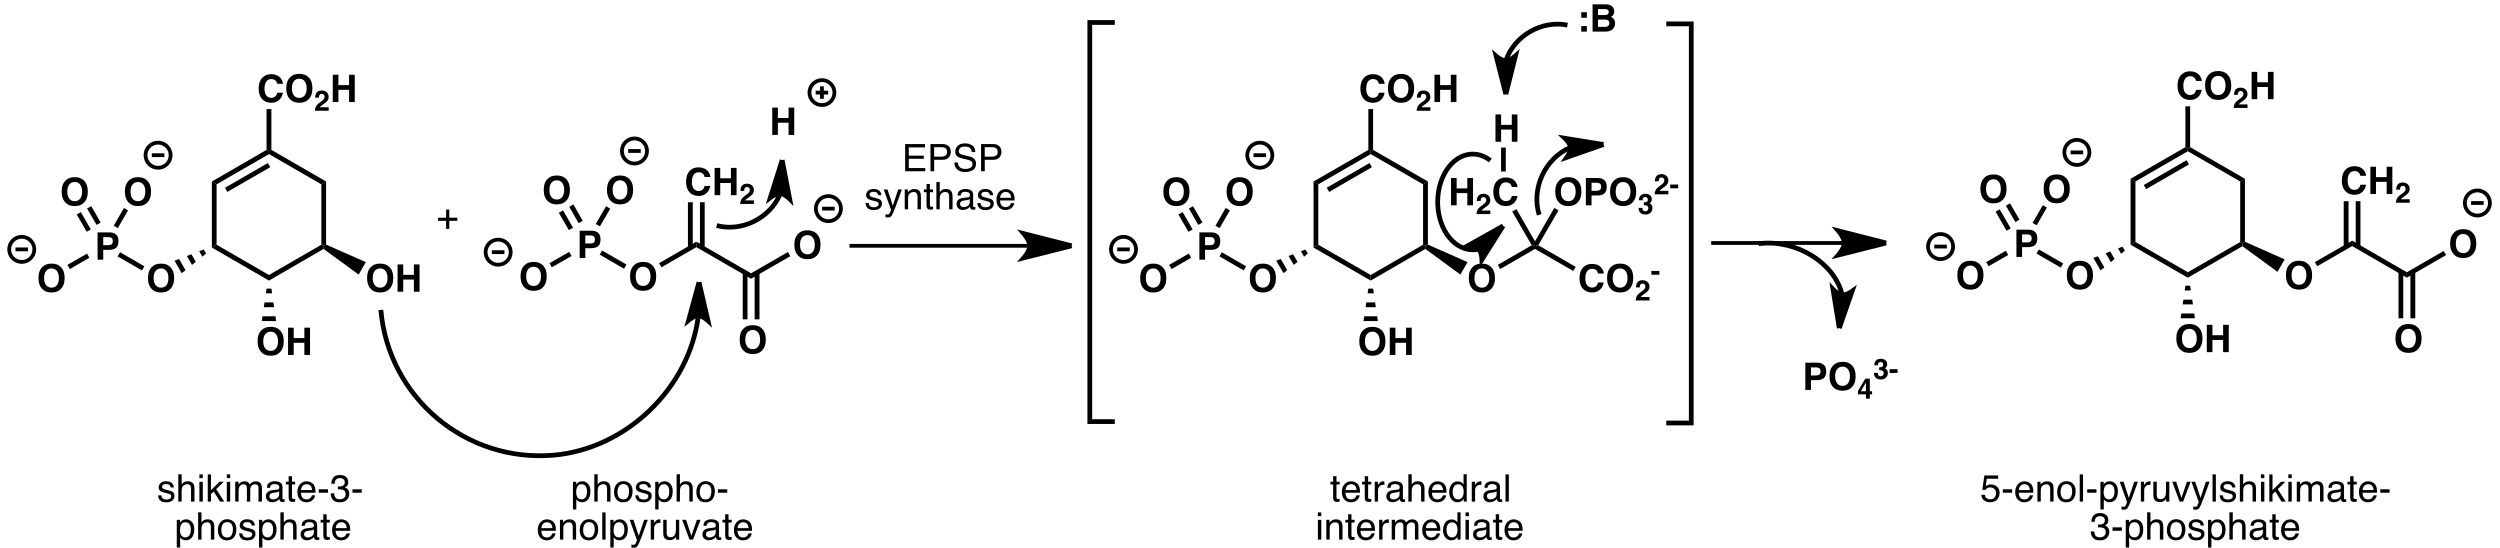 <?xml version="1.0" encoding="UTF-8"?>
<svg xmlns="http://www.w3.org/2000/svg" xmlns:xlink="http://www.w3.org/1999/xlink" width="1186pt" height="260pt" viewBox="0 0 1186 260" version="1.1">
<defs>
<g>
<symbol overflow="visible" id="glyph0-0">
<path style="stroke:none;" d="M 1.359 0 L 1.359 -12.953 L 11.781 -12.953 L 11.781 0 Z M 10.172 -1.625 L 10.172 -11.344 L 2.969 -11.344 L 2.969 -1.625 Z M 10.172 -1.625 "/>
</symbol>
<symbol overflow="visible" id="glyph0-1">
<path style="stroke:none;" d="M 0.812 -6.375 C 0.812 -8.633 1.414 -10.379 2.625 -11.609 C 3.676 -12.672 5.02 -13.203 6.656 -13.203 C 8.832 -13.203 10.426 -12.488 11.438 -11.062 C 11.988 -10.258 12.285 -9.453 12.328 -8.641 L 9.625 -8.641 C 9.445 -9.266 9.223 -9.734 8.953 -10.047 C 8.453 -10.609 7.723 -10.891 6.766 -10.891 C 5.773 -10.891 4.992 -10.492 4.422 -9.703 C 3.859 -8.91 3.578 -7.785 3.578 -6.328 C 3.578 -4.879 3.875 -3.789 4.469 -3.062 C 5.07 -2.344 5.836 -1.984 6.766 -1.984 C 7.711 -1.984 8.438 -2.289 8.938 -2.906 C 9.219 -3.238 9.445 -3.738 9.625 -4.406 L 12.312 -4.406 C 12.07 -3 11.469 -1.852 10.5 -0.969 C 9.539 -0.082 8.305 0.359 6.797 0.359 C 4.941 0.359 3.477 -0.238 2.406 -1.438 C 1.344 -2.633 0.812 -4.281 0.812 -6.375 Z M 6.578 -13.344 Z M 6.578 -13.344 "/>
</symbol>
<symbol overflow="visible" id="glyph0-2">
<path style="stroke:none;" d="M 7.109 -1.938 C 8.172 -1.938 9.016 -2.332 9.641 -3.125 C 10.273 -3.914 10.594 -5.039 10.594 -6.5 C 10.594 -7.945 10.273 -9.066 9.641 -9.859 C 9.016 -10.66 8.172 -11.062 7.109 -11.062 C 6.035 -11.062 5.176 -10.664 4.531 -9.875 C 3.895 -9.082 3.578 -7.957 3.578 -6.5 C 3.578 -5.039 3.895 -3.914 4.531 -3.125 C 5.176 -2.332 6.035 -1.938 7.109 -1.938 Z M 13.312 -6.5 C 13.312 -4.164 12.656 -2.383 11.344 -1.156 C 10.363 -0.145 8.953 0.359 7.109 0.359 C 5.254 0.359 3.836 -0.145 2.859 -1.156 C 1.547 -2.383 0.891 -4.164 0.891 -6.5 C 0.891 -8.875 1.547 -10.656 2.859 -11.844 C 3.836 -12.844 5.254 -13.344 7.109 -13.344 C 8.953 -13.344 10.363 -12.844 11.344 -11.844 C 12.656 -10.656 13.312 -8.875 13.312 -6.5 Z M 7.109 -13.344 Z M 7.109 -13.344 "/>
</symbol>
<symbol overflow="visible" id="glyph0-3">
<path style="stroke:none;" d="M 1.359 0 L 1.359 -12.953 L 4.031 -12.953 L 4.031 -8.016 L 9.094 -8.016 L 9.094 -12.953 L 11.781 -12.953 L 11.781 0 L 9.094 0 L 9.094 -5.781 L 4.031 -5.781 L 4.031 0 Z M 1.359 0 "/>
</symbol>
<symbol overflow="visible" id="glyph0-4">
<path style="stroke:none;" d="M 8.672 -8.828 C 8.672 -9.504 8.492 -9.984 8.141 -10.266 C 7.785 -10.555 7.285 -10.703 6.641 -10.703 L 4.125 -10.703 L 4.125 -6.891 L 6.641 -6.891 C 7.285 -6.891 7.785 -7.047 8.141 -7.359 C 8.492 -7.672 8.672 -8.16 8.672 -8.828 Z M 11.344 -8.844 C 11.344 -7.32 10.957 -6.242 10.188 -5.609 C 9.414 -4.973 8.312 -4.656 6.875 -4.656 L 4.125 -4.656 L 4.125 0 L 1.438 0 L 1.438 -12.953 L 7.078 -12.953 C 8.379 -12.953 9.414 -12.617 10.188 -11.953 C 10.957 -11.285 11.344 -10.25 11.344 -8.844 Z M 11.344 -8.844 "/>
</symbol>
<symbol overflow="visible" id="glyph0-5">
<path style="stroke:none;" d="M 2.047 -9.203 L 4.703 -9.203 L 4.703 -6.578 L 2.047 -6.578 Z M 2.047 -2.625 L 4.703 -2.625 L 4.703 0 L 2.047 0 Z M 2.047 -2.625 "/>
</symbol>
<symbol overflow="visible" id="glyph0-6">
<path style="stroke:none;" d="M 4 -10.703 L 4 -7.844 L 7.188 -7.844 C 7.75 -7.844 8.207 -7.945 8.562 -8.156 C 8.914 -8.375 9.094 -8.758 9.094 -9.312 C 9.094 -9.914 8.859 -10.312 8.391 -10.5 C 7.984 -10.633 7.469 -10.703 6.844 -10.703 Z M 4 -5.703 L 4 -2.25 L 7.188 -2.25 C 7.75 -2.25 8.191 -2.328 8.516 -2.484 C 9.086 -2.766 9.375 -3.301 9.375 -4.094 C 9.375 -4.77 9.094 -5.234 8.531 -5.484 C 8.219 -5.629 7.781 -5.703 7.219 -5.703 Z M 7.703 -12.953 C 9.297 -12.93 10.422 -12.473 11.078 -11.578 C 11.484 -11.023 11.688 -10.363 11.688 -9.594 C 11.688 -8.801 11.484 -8.164 11.078 -7.688 C 10.859 -7.414 10.531 -7.172 10.094 -6.953 C 10.758 -6.711 11.258 -6.332 11.594 -5.812 C 11.938 -5.289 12.109 -4.656 12.109 -3.906 C 12.109 -3.145 11.91 -2.457 11.516 -1.844 C 11.273 -1.438 10.969 -1.098 10.594 -0.828 C 10.176 -0.516 9.688 -0.297 9.125 -0.172 C 8.562 -0.055 7.945 0 7.281 0 L 1.422 0 L 1.422 -12.953 Z M 7.703 -12.953 "/>
</symbol>
<symbol overflow="visible" id="glyph1-0">
<path style="stroke:none;" d="M 1.016 0 L 1.016 -9.719 L 8.844 -9.719 L 8.844 0 Z M 7.625 -1.219 L 7.625 -8.5 L 2.234 -8.5 L 2.234 -1.219 Z M 7.625 -1.219 "/>
</symbol>
<symbol overflow="visible" id="glyph1-1">
<path style="stroke:none;" d="M 0.422 0 C 0.441 -0.688 0.586 -1.312 0.859 -1.875 C 1.129 -2.508 1.766 -3.188 2.766 -3.906 C 3.629 -4.52 4.188 -4.961 4.438 -5.234 C 4.832 -5.648 5.031 -6.109 5.031 -6.609 C 5.031 -7.016 4.914 -7.348 4.688 -7.609 C 4.469 -7.879 4.148 -8.016 3.734 -8.016 C 3.16 -8.016 2.77 -7.801 2.562 -7.375 C 2.445 -7.125 2.379 -6.734 2.359 -6.203 L 0.531 -6.203 C 0.562 -7.016 0.707 -7.672 0.969 -8.172 C 1.469 -9.129 2.359 -9.609 3.641 -9.609 C 4.648 -9.609 5.453 -9.328 6.047 -8.766 C 6.648 -8.203 6.953 -7.461 6.953 -6.547 C 6.953 -5.836 6.738 -5.207 6.312 -4.656 C 6.039 -4.289 5.586 -3.883 4.953 -3.438 L 4.203 -2.906 C 3.734 -2.57 3.41 -2.328 3.234 -2.172 C 3.055 -2.023 2.91 -1.852 2.797 -1.656 L 6.969 -1.656 L 6.969 0 Z M 0.422 0 "/>
</symbol>
<symbol overflow="visible" id="glyph1-2">
<path style="stroke:none;" d="M 0.312 -4.656 L 4.094 -4.656 L 4.094 -2.875 L 0.312 -2.875 Z M 0.312 -4.656 "/>
</symbol>
<symbol overflow="visible" id="glyph1-3">
<path style="stroke:none;" d="M 2.203 -2.938 C 2.203 -2.551 2.266 -2.234 2.391 -1.984 C 2.617 -1.523 3.031 -1.297 3.625 -1.297 C 4 -1.297 4.32 -1.422 4.594 -1.672 C 4.875 -1.922 5.016 -2.285 5.016 -2.766 C 5.016 -3.391 4.758 -3.805 4.25 -4.016 C 3.957 -4.141 3.5 -4.203 2.875 -4.203 L 2.875 -5.547 C 3.488 -5.555 3.914 -5.613 4.156 -5.719 C 4.57 -5.906 4.781 -6.281 4.781 -6.844 C 4.781 -7.207 4.672 -7.504 4.453 -7.734 C 4.242 -7.961 3.945 -8.078 3.562 -8.078 C 3.113 -8.078 2.785 -7.938 2.578 -7.656 C 2.367 -7.375 2.27 -7 2.281 -6.531 L 0.531 -6.531 C 0.539 -7 0.617 -7.445 0.766 -7.875 C 0.922 -8.25 1.164 -8.594 1.5 -8.906 C 1.738 -9.133 2.023 -9.305 2.359 -9.422 C 2.703 -9.547 3.125 -9.609 3.625 -9.609 C 4.531 -9.609 5.266 -9.367 5.828 -8.891 C 6.391 -8.422 6.672 -7.789 6.672 -7 C 6.672 -6.438 6.504 -5.957 6.172 -5.562 C 5.961 -5.32 5.742 -5.16 5.516 -5.078 C 5.68 -5.078 5.926 -4.93 6.25 -4.641 C 6.727 -4.191 6.969 -3.582 6.969 -2.812 C 6.969 -2.008 6.688 -1.301 6.125 -0.688 C 5.562 -0.07 4.734 0.234 3.641 0.234 C 2.285 0.234 1.344 -0.207 0.812 -1.094 C 0.539 -1.562 0.391 -2.176 0.359 -2.938 Z M 2.203 -2.938 "/>
</symbol>
<symbol overflow="visible" id="glyph1-4">
<path style="stroke:none;" d="M 7.062 -2.062 L 5.984 -2.062 L 5.984 0 L 4.141 0 L 4.141 -2.062 L 0.359 -2.062 L 0.359 -3.703 L 3.875 -9.5 L 5.984 -9.5 L 5.984 -3.531 L 7.062 -3.531 Z M 4.141 -3.531 L 4.141 -7.656 L 1.75 -3.531 Z M 4.141 -3.531 "/>
</symbol>
<symbol overflow="visible" id="glyph2-0">
<path style="stroke:none;" d="M 0.578 0 L 0.578 -12.906 L 10.828 -12.906 L 10.828 0 Z M 9.219 -1.625 L 9.219 -11.297 L 2.203 -11.297 L 2.203 -1.625 Z M 9.219 -1.625 "/>
</symbol>
<symbol overflow="visible" id="glyph2-1">
<path style="stroke:none;" d="M 2.094 -2.953 C 2.145 -2.422 2.281 -2.016 2.5 -1.734 C 2.895 -1.223 3.586 -0.969 4.578 -0.969 C 5.16 -0.969 5.672 -1.094 6.109 -1.344 C 6.555 -1.602 6.781 -2.004 6.781 -2.547 C 6.781 -2.941 6.602 -3.25 6.25 -3.469 C 6.02 -3.594 5.566 -3.738 4.891 -3.906 L 3.641 -4.234 C 2.836 -4.43 2.242 -4.648 1.859 -4.891 C 1.18 -5.316 0.844 -5.91 0.844 -6.672 C 0.844 -7.555 1.16 -8.273 1.797 -8.828 C 2.441 -9.379 3.305 -9.656 4.391 -9.656 C 5.805 -9.656 6.832 -9.238 7.469 -8.406 C 7.852 -7.883 8.039 -7.316 8.031 -6.703 L 6.547 -6.703 C 6.516 -7.066 6.383 -7.395 6.156 -7.688 C 5.789 -8.102 5.16 -8.312 4.266 -8.312 C 3.672 -8.312 3.219 -8.195 2.906 -7.969 C 2.602 -7.738 2.453 -7.438 2.453 -7.062 C 2.453 -6.645 2.656 -6.316 3.062 -6.078 C 3.289 -5.93 3.633 -5.801 4.094 -5.688 L 5.141 -5.438 C 6.273 -5.156 7.035 -4.883 7.422 -4.625 C 8.035 -4.227 8.344 -3.594 8.344 -2.719 C 8.344 -1.883 8.023 -1.16 7.391 -0.547 C 6.754 0.055 5.785 0.359 4.484 0.359 C 3.086 0.359 2.098 0.039 1.516 -0.594 C 0.93 -1.227 0.617 -2.016 0.578 -2.953 Z M 4.438 -9.641 Z M 4.438 -9.641 "/>
</symbol>
<symbol overflow="visible" id="glyph2-2">
<path style="stroke:none;" d="M 1.156 -12.953 L 2.75 -12.953 L 2.75 -8.141 C 3.125 -8.609 3.457 -8.941 3.75 -9.141 C 4.258 -9.473 4.895 -9.641 5.656 -9.641 C 7.02 -9.641 7.945 -9.16 8.438 -8.203 C 8.695 -7.68 8.828 -6.957 8.828 -6.031 L 8.828 0 L 7.203 0 L 7.203 -5.938 C 7.203 -6.625 7.113 -7.129 6.938 -7.453 C 6.656 -7.973 6.117 -8.234 5.328 -8.234 C 4.672 -8.234 4.078 -8.004 3.547 -7.547 C 3.016 -7.098 2.75 -6.25 2.75 -5 L 2.75 0 L 1.156 0 Z M 1.156 -12.953 "/>
</symbol>
<symbol overflow="visible" id="glyph2-3">
<path style="stroke:none;" d="M 1.156 -9.375 L 2.766 -9.375 L 2.766 0 L 1.156 0 Z M 1.156 -12.906 L 2.766 -12.906 L 2.766 -11.125 L 1.156 -11.125 Z M 1.156 -12.906 "/>
</symbol>
<symbol overflow="visible" id="glyph2-4">
<path style="stroke:none;" d="M 1.125 -12.906 L 2.641 -12.906 L 2.641 -5.422 L 6.703 -9.406 L 8.734 -9.406 L 5.125 -5.891 L 8.938 0 L 6.906 0 L 3.969 -4.75 L 2.641 -3.531 L 2.641 0 L 1.125 0 Z M 1.125 -12.906 "/>
</symbol>
<symbol overflow="visible" id="glyph2-5">
<path style="stroke:none;" d="M 1.156 -9.406 L 2.719 -9.406 L 2.719 -8.078 C 3.094 -8.535 3.438 -8.875 3.75 -9.094 C 4.27 -9.445 4.859 -9.625 5.516 -9.625 C 6.266 -9.625 6.867 -9.441 7.328 -9.078 C 7.586 -8.859 7.82 -8.547 8.031 -8.141 C 8.383 -8.641 8.797 -9.008 9.266 -9.25 C 9.742 -9.5 10.281 -9.625 10.875 -9.625 C 12.133 -9.625 12.992 -9.164 13.453 -8.25 C 13.703 -7.758 13.828 -7.098 13.828 -6.266 L 13.828 0 L 12.188 0 L 12.188 -6.547 C 12.188 -7.172 12.023 -7.598 11.703 -7.828 C 11.391 -8.066 11.008 -8.188 10.562 -8.188 C 9.945 -8.188 9.41 -7.977 8.953 -7.562 C 8.504 -7.145 8.281 -6.445 8.281 -5.469 L 8.281 0 L 6.688 0 L 6.688 -6.141 C 6.688 -6.785 6.609 -7.254 6.453 -7.547 C 6.211 -7.984 5.766 -8.203 5.109 -8.203 C 4.504 -8.203 3.957 -7.969 3.469 -7.5 C 2.988 -7.039 2.75 -6.207 2.75 -5 L 2.75 0 L 1.156 0 Z M 1.156 -9.406 "/>
</symbol>
<symbol overflow="visible" id="glyph2-6">
<path style="stroke:none;" d="M 2.375 -2.5 C 2.375 -2.039 2.539 -1.68 2.875 -1.422 C 3.207 -1.16 3.602 -1.031 4.062 -1.031 C 4.613 -1.031 5.148 -1.16 5.672 -1.422 C 6.555 -1.848 7 -2.547 7 -3.516 L 7 -4.797 C 6.801 -4.672 6.551 -4.566 6.25 -4.484 C 5.945 -4.398 5.648 -4.344 5.359 -4.312 L 4.391 -4.188 C 3.816 -4.102 3.391 -3.984 3.109 -3.828 C 2.617 -3.547 2.375 -3.102 2.375 -2.5 Z M 6.203 -5.703 C 6.566 -5.754 6.812 -5.906 6.938 -6.156 C 7.008 -6.301 7.047 -6.504 7.047 -6.766 C 7.047 -7.305 6.852 -7.695 6.469 -7.938 C 6.082 -8.188 5.531 -8.312 4.812 -8.312 C 3.988 -8.312 3.406 -8.086 3.062 -7.641 C 2.863 -7.391 2.738 -7.023 2.688 -6.547 L 1.203 -6.547 C 1.234 -7.703 1.609 -8.504 2.328 -8.953 C 3.055 -9.41 3.898 -9.641 4.859 -9.641 C 5.961 -9.641 6.859 -9.43 7.547 -9.016 C 8.234 -8.586 8.578 -7.93 8.578 -7.047 L 8.578 -1.625 C 8.578 -1.457 8.609 -1.32 8.672 -1.219 C 8.742 -1.125 8.891 -1.078 9.109 -1.078 C 9.18 -1.078 9.258 -1.078 9.344 -1.078 C 9.426 -1.086 9.52 -1.102 9.625 -1.125 L 9.625 0.047 C 9.375 0.117 9.188 0.16 9.062 0.172 C 8.938 0.191 8.758 0.203 8.531 0.203 C 7.988 0.203 7.594 0.008 7.344 -0.375 C 7.219 -0.582 7.129 -0.875 7.078 -1.25 C 6.754 -0.82 6.289 -0.453 5.688 -0.141 C 5.082 0.16 4.414 0.312 3.688 0.312 C 2.812 0.312 2.098 0.047 1.547 -0.484 C 0.992 -1.016 0.719 -1.676 0.719 -2.469 C 0.719 -3.344 0.988 -4.02 1.531 -4.5 C 2.082 -4.977 2.801 -5.273 3.688 -5.391 Z M 4.891 -9.641 Z M 4.891 -9.641 "/>
</symbol>
<symbol overflow="visible" id="glyph2-7">
<path style="stroke:none;" d="M 1.484 -12.047 L 3.078 -12.047 L 3.078 -9.406 L 4.578 -9.406 L 4.578 -8.125 L 3.078 -8.125 L 3.078 -1.984 C 3.078 -1.648 3.188 -1.426 3.406 -1.312 C 3.531 -1.25 3.738 -1.219 4.031 -1.219 C 4.102 -1.219 4.18 -1.219 4.266 -1.219 C 4.359 -1.227 4.461 -1.238 4.578 -1.25 L 4.578 0 C 4.398 0.051 4.211 0.086 4.016 0.109 C 3.816 0.141 3.602 0.156 3.375 0.156 C 2.633 0.156 2.133 -0.031 1.875 -0.406 C 1.613 -0.789 1.484 -1.285 1.484 -1.891 L 1.484 -8.125 L 0.203 -8.125 L 0.203 -9.406 L 1.484 -9.406 Z M 1.484 -12.047 "/>
</symbol>
<symbol overflow="visible" id="glyph2-8">
<path style="stroke:none;" d="M 5.078 -9.625 C 5.742 -9.625 6.391 -9.469 7.016 -9.156 C 7.648 -8.844 8.129 -8.438 8.453 -7.938 C 8.773 -7.457 8.988 -6.906 9.094 -6.281 C 9.188 -5.844 9.234 -5.148 9.234 -4.203 L 2.328 -4.203 C 2.359 -3.242 2.582 -2.473 3 -1.891 C 3.426 -1.316 4.082 -1.031 4.969 -1.031 C 5.789 -1.031 6.445 -1.305 6.938 -1.859 C 7.219 -2.172 7.422 -2.535 7.547 -2.953 L 9.094 -2.953 C 9.051 -2.609 8.914 -2.223 8.688 -1.797 C 8.457 -1.367 8.195 -1.02 7.906 -0.75 C 7.426 -0.281 6.832 0.031 6.125 0.188 C 5.75 0.281 5.316 0.328 4.828 0.328 C 3.66 0.328 2.672 -0.094 1.859 -0.938 C 1.047 -1.789 0.641 -2.988 0.641 -4.531 C 0.641 -6.039 1.047 -7.266 1.859 -8.203 C 2.68 -9.148 3.754 -9.625 5.078 -9.625 Z M 7.609 -5.453 C 7.535 -6.141 7.383 -6.691 7.156 -7.109 C 6.719 -7.867 5.992 -8.25 4.984 -8.25 C 4.254 -8.25 3.645 -7.984 3.156 -7.453 C 2.664 -6.93 2.406 -6.266 2.375 -5.453 Z M 4.938 -9.641 Z M 4.938 -9.641 "/>
</symbol>
<symbol overflow="visible" id="glyph2-9">
<path style="stroke:none;" d="M 0.75 -5.828 L 5.156 -5.828 L 5.156 -4.203 L 0.75 -4.203 Z M 0.75 -5.828 "/>
</symbol>
<symbol overflow="visible" id="glyph2-10">
<path style="stroke:none;" d="M 4.672 0.344 C 3.18 0.344 2.102 -0.062 1.438 -0.875 C 0.77 -1.695 0.438 -2.695 0.438 -3.875 L 2.078 -3.875 C 2.148 -3.051 2.305 -2.457 2.547 -2.094 C 2.953 -1.426 3.691 -1.094 4.766 -1.094 C 5.598 -1.094 6.266 -1.316 6.766 -1.766 C 7.273 -2.211 7.531 -2.785 7.531 -3.484 C 7.531 -4.359 7.266 -4.969 6.734 -5.312 C 6.203 -5.656 5.461 -5.828 4.516 -5.828 C 4.41 -5.828 4.301 -5.82 4.188 -5.812 C 4.082 -5.812 3.977 -5.812 3.875 -5.812 L 3.875 -7.203 C 4.031 -7.191 4.164 -7.18 4.281 -7.172 C 4.395 -7.16 4.516 -7.156 4.641 -7.156 C 5.234 -7.156 5.719 -7.25 6.094 -7.438 C 6.77 -7.77 7.109 -8.359 7.109 -9.203 C 7.109 -9.828 6.883 -10.305 6.438 -10.641 C 5.988 -10.984 5.469 -11.156 4.875 -11.156 C 3.82 -11.156 3.094 -10.805 2.688 -10.109 C 2.469 -9.723 2.344 -9.172 2.312 -8.453 L 0.75 -8.453 C 0.75 -9.391 0.938 -10.188 1.312 -10.844 C 1.957 -12.02 3.094 -12.609 4.719 -12.609 C 6 -12.609 6.988 -12.32 7.688 -11.75 C 8.395 -11.176 8.75 -10.348 8.75 -9.266 C 8.75 -8.492 8.539 -7.867 8.125 -7.391 C 7.863 -7.086 7.531 -6.852 7.125 -6.688 C 7.781 -6.5 8.297 -6.145 8.672 -5.625 C 9.047 -5.113 9.234 -4.484 9.234 -3.734 C 9.234 -2.523 8.836 -1.539 8.047 -0.781 C 7.254 -0.031 6.129 0.344 4.672 0.344 Z M 4.672 0.344 "/>
</symbol>
<symbol overflow="visible" id="glyph2-11">
<path style="stroke:none;" d="M 5.141 -1.062 C 5.867 -1.062 6.477 -1.367 6.969 -1.984 C 7.457 -2.609 7.703 -3.535 7.703 -4.766 C 7.703 -5.516 7.598 -6.16 7.391 -6.703 C 6.973 -7.734 6.223 -8.25 5.141 -8.25 C 4.035 -8.25 3.285 -7.703 2.891 -6.609 C 2.672 -6.023 2.562 -5.281 2.562 -4.375 C 2.562 -3.645 2.672 -3.023 2.891 -2.516 C 3.297 -1.547 4.047 -1.062 5.141 -1.062 Z M 1.031 -9.375 L 2.578 -9.375 L 2.578 -8.125 C 2.891 -8.551 3.234 -8.879 3.609 -9.109 C 4.141 -9.461 4.77 -9.641 5.5 -9.641 C 6.562 -9.641 7.461 -9.227 8.203 -8.406 C 8.953 -7.594 9.328 -6.426 9.328 -4.906 C 9.328 -2.863 8.789 -1.398 7.719 -0.516 C 7.039 0.035 6.25 0.312 5.344 0.312 C 4.633 0.312 4.039 0.156 3.562 -0.156 C 3.281 -0.32 2.969 -0.625 2.625 -1.062 L 2.625 3.75 L 1.031 3.75 Z M 1.031 -9.375 "/>
</symbol>
<symbol overflow="visible" id="glyph2-12">
<path style="stroke:none;" d="M 4.891 -1.016 C 5.941 -1.016 6.66 -1.41 7.047 -2.203 C 7.441 -3.004 7.641 -3.891 7.641 -4.859 C 7.641 -5.734 7.5 -6.445 7.219 -7 C 6.77 -7.875 6 -8.312 4.906 -8.312 C 3.945 -8.312 3.242 -7.941 2.797 -7.203 C 2.359 -6.461 2.141 -5.57 2.141 -4.531 C 2.141 -3.531 2.359 -2.691 2.797 -2.016 C 3.242 -1.348 3.941 -1.016 4.891 -1.016 Z M 4.953 -9.688 C 6.172 -9.688 7.195 -9.281 8.031 -8.469 C 8.875 -7.664 9.297 -6.477 9.297 -4.906 C 9.297 -3.383 8.926 -2.129 8.188 -1.141 C 7.445 -0.148 6.301 0.344 4.75 0.344 C 3.445 0.344 2.414 -0.094 1.656 -0.969 C 0.895 -1.844 0.516 -3.02 0.516 -4.5 C 0.516 -6.082 0.914 -7.344 1.719 -8.281 C 2.52 -9.219 3.598 -9.688 4.953 -9.688 Z M 4.906 -9.641 Z M 4.906 -9.641 "/>
</symbol>
<symbol overflow="visible" id="glyph2-13">
<path style="stroke:none;" d="M 1.156 -9.406 L 2.656 -9.406 L 2.656 -8.078 C 3.102 -8.629 3.578 -9.023 4.078 -9.266 C 4.578 -9.504 5.129 -9.625 5.734 -9.625 C 7.078 -9.625 7.984 -9.16 8.453 -8.234 C 8.703 -7.723 8.828 -6.988 8.828 -6.031 L 8.828 0 L 7.219 0 L 7.219 -5.938 C 7.219 -6.508 7.133 -6.973 6.969 -7.328 C 6.688 -7.91 6.176 -8.203 5.438 -8.203 C 5.062 -8.203 4.754 -8.164 4.516 -8.094 C 4.086 -7.957 3.707 -7.695 3.375 -7.312 C 3.113 -7 2.941 -6.676 2.859 -6.344 C 2.785 -6.02 2.75 -5.551 2.75 -4.938 L 2.75 0 L 1.156 0 Z M 4.875 -9.641 Z M 4.875 -9.641 "/>
</symbol>
<symbol overflow="visible" id="glyph2-14">
<path style="stroke:none;" d="M 1.203 -12.906 L 2.781 -12.906 L 2.781 0 L 1.203 0 Z M 1.203 -12.906 "/>
</symbol>
<symbol overflow="visible" id="glyph2-15">
<path style="stroke:none;" d="M 7.047 -9.406 L 8.797 -9.406 C 8.566 -8.812 8.066 -7.438 7.297 -5.281 C 6.723 -3.664 6.242 -2.348 5.859 -1.328 C 4.941 1.078 4.297 2.539 3.922 3.062 C 3.547 3.594 2.906 3.859 2 3.859 C 1.77 3.859 1.594 3.848 1.469 3.828 C 1.352 3.816 1.207 3.785 1.031 3.734 L 1.031 2.297 C 1.312 2.367 1.508 2.414 1.625 2.438 C 1.75 2.457 1.859 2.469 1.953 2.469 C 2.254 2.469 2.473 2.414 2.609 2.312 C 2.742 2.219 2.859 2.098 2.953 1.953 C 2.984 1.91 3.086 1.672 3.266 1.234 C 3.453 0.805 3.586 0.484 3.672 0.266 L 0.188 -9.406 L 1.984 -9.406 L 4.5 -1.75 Z M 4.484 -9.641 Z M 4.484 -9.641 "/>
</symbol>
<symbol overflow="visible" id="glyph2-16">
<path style="stroke:none;" d="M 1.203 -9.406 L 2.703 -9.406 L 2.703 -7.781 C 2.828 -8.102 3.129 -8.488 3.609 -8.938 C 4.086 -9.395 4.645 -9.625 5.281 -9.625 C 5.301 -9.625 5.348 -9.617 5.422 -9.609 C 5.492 -9.609 5.613 -9.598 5.781 -9.578 L 5.781 -7.906 C 5.688 -7.926 5.598 -7.938 5.516 -7.938 C 5.441 -7.945 5.359 -7.953 5.266 -7.953 C 4.461 -7.953 3.848 -7.695 3.422 -7.188 C 2.992 -6.676 2.781 -6.086 2.781 -5.422 L 2.781 0 L 1.203 0 Z M 1.203 -9.406 "/>
</symbol>
<symbol overflow="visible" id="glyph2-17">
<path style="stroke:none;" d="M 2.75 -9.406 L 2.75 -3.172 C 2.75 -2.68 2.82 -2.285 2.969 -1.984 C 3.25 -1.422 3.773 -1.141 4.547 -1.141 C 5.648 -1.141 6.398 -1.633 6.797 -2.625 C 7.016 -3.145 7.125 -3.867 7.125 -4.797 L 7.125 -9.406 L 8.703 -9.406 L 8.703 0 L 7.203 0 L 7.219 -1.391 C 7.02 -1.035 6.766 -0.734 6.453 -0.484 C 5.859 0.004 5.129 0.25 4.266 0.25 C 2.922 0.25 2.004 -0.195 1.516 -1.094 C 1.254 -1.57 1.125 -2.211 1.125 -3.016 L 1.125 -9.406 Z M 4.906 -9.641 Z M 4.906 -9.641 "/>
</symbol>
<symbol overflow="visible" id="glyph2-18">
<path style="stroke:none;" d="M 1.938 -9.406 L 4.453 -1.75 L 7.078 -9.406 L 8.812 -9.406 L 5.25 0 L 3.562 0 L 0.094 -9.406 Z M 1.938 -9.406 "/>
</symbol>
<symbol overflow="visible" id="glyph2-19">
<path style="stroke:none;" d="M 1.531 -12.906 L 10.953 -12.906 L 10.953 -11.328 L 3.25 -11.328 L 3.25 -7.406 L 10.375 -7.406 L 10.375 -5.922 L 3.25 -5.922 L 3.25 -1.531 L 11.078 -1.531 L 11.078 0 L 1.531 0 Z M 6.312 -12.906 Z M 6.312 -12.906 "/>
</symbol>
<symbol overflow="visible" id="glyph2-20">
<path style="stroke:none;" d="M 1.531 -12.906 L 7.344 -12.906 C 8.5 -12.906 9.426 -12.582 10.125 -11.938 C 10.832 -11.289 11.188 -10.383 11.188 -9.219 C 11.188 -8.207 10.867 -7.328 10.234 -6.578 C 9.609 -5.828 8.645 -5.453 7.344 -5.453 L 3.281 -5.453 L 3.281 0 L 1.531 0 Z M 9.406 -9.203 C 9.406 -10.148 9.055 -10.797 8.359 -11.141 C 7.973 -11.316 7.441 -11.406 6.766 -11.406 L 3.281 -11.406 L 3.281 -6.938 L 6.766 -6.938 C 7.555 -6.938 8.191 -7.102 8.672 -7.438 C 9.16 -7.77 9.406 -8.359 9.406 -9.203 Z M 9.406 -9.203 "/>
</symbol>
<symbol overflow="visible" id="glyph2-21">
<path style="stroke:none;" d="M 2.516 -4.172 C 2.555 -3.43 2.727 -2.832 3.031 -2.375 C 3.613 -1.52 4.633 -1.094 6.094 -1.094 C 6.75 -1.094 7.348 -1.188 7.891 -1.375 C 8.93 -1.738 9.453 -2.391 9.453 -3.328 C 9.453 -4.035 9.234 -4.535 8.797 -4.828 C 8.348 -5.129 7.648 -5.383 6.703 -5.594 L 4.953 -6 C 3.816 -6.25 3.008 -6.531 2.531 -6.844 C 1.707 -7.383 1.297 -8.191 1.297 -9.266 C 1.297 -10.422 1.695 -11.367 2.5 -12.109 C 3.301 -12.859 4.441 -13.234 5.922 -13.234 C 7.273 -13.234 8.422 -12.906 9.359 -12.25 C 10.305 -11.602 10.781 -10.562 10.781 -9.125 L 9.141 -9.125 C 9.055 -9.812 8.867 -10.344 8.578 -10.719 C 8.047 -11.383 7.141 -11.719 5.859 -11.719 C 4.828 -11.719 4.086 -11.5 3.641 -11.062 C 3.191 -10.633 2.969 -10.133 2.969 -9.562 C 2.969 -8.926 3.227 -8.461 3.75 -8.172 C 4.094 -7.984 4.875 -7.75 6.094 -7.469 L 7.906 -7.062 C 8.781 -6.863 9.457 -6.586 9.938 -6.234 C 10.75 -5.629 11.156 -4.754 11.156 -3.609 C 11.156 -2.18 10.633 -1.16 9.594 -0.547 C 8.562 0.066 7.359 0.375 5.984 0.375 C 4.367 0.375 3.109 -0.035 2.203 -0.859 C 1.297 -1.672 0.852 -2.773 0.875 -4.172 Z M 6.047 -13.266 Z M 6.047 -13.266 "/>
</symbol>
<symbol overflow="visible" id="glyph2-22">
<path style="stroke:none;" d=""/>
</symbol>
<symbol overflow="visible" id="glyph2-23">
<path style="stroke:none;" d="M 0.812 -3.844 L 0.812 -5.328 L 4.641 -5.328 L 4.641 -9.188 L 6.141 -9.188 L 6.141 -5.328 L 9.969 -5.328 L 9.969 -3.844 L 6.141 -3.844 L 6.141 0 L 4.641 0 L 4.641 -3.844 Z M 0.812 -3.844 "/>
</symbol>
<symbol overflow="visible" id="glyph2-24">
<path style="stroke:none;" d="M 2.156 -4.594 C 2.156 -3.582 2.367 -2.738 2.797 -2.062 C 3.234 -1.383 3.922 -1.047 4.859 -1.047 C 5.586 -1.047 6.188 -1.359 6.656 -1.984 C 7.133 -2.617 7.375 -3.523 7.375 -4.703 C 7.375 -5.891 7.129 -6.77 6.641 -7.344 C 6.16 -7.914 5.562 -8.203 4.844 -8.203 C 4.039 -8.203 3.391 -7.895 2.891 -7.281 C 2.398 -6.676 2.156 -5.781 2.156 -4.594 Z M 4.547 -9.578 C 5.266 -9.578 5.867 -9.426 6.359 -9.125 C 6.641 -8.945 6.957 -8.641 7.312 -8.203 L 7.312 -12.953 L 8.828 -12.953 L 8.828 0 L 7.406 0 L 7.406 -1.312 C 7.039 -0.727 6.602 -0.305 6.094 -0.047 C 5.594 0.203 5.02 0.328 4.375 0.328 C 3.32 0.328 2.41 -0.109 1.641 -0.984 C 0.879 -1.867 0.5 -3.047 0.5 -4.516 C 0.5 -5.879 0.848 -7.062 1.547 -8.062 C 2.242 -9.07 3.242 -9.578 4.547 -9.578 Z M 4.547 -9.578 "/>
</symbol>
<symbol overflow="visible" id="glyph2-25">
<path style="stroke:none;" d="M 2.219 -3.203 C 2.32 -2.305 2.742 -1.688 3.484 -1.344 C 3.859 -1.164 4.289 -1.078 4.781 -1.078 C 5.719 -1.078 6.41 -1.375 6.859 -1.969 C 7.316 -2.562 7.547 -3.223 7.547 -3.953 C 7.547 -4.836 7.273 -5.52 6.734 -6 C 6.203 -6.477 5.562 -6.719 4.812 -6.719 C 4.258 -6.719 3.789 -6.609 3.406 -6.391 C 3.02 -6.18 2.688 -5.891 2.406 -5.516 L 1.031 -5.594 L 2 -12.375 L 8.531 -12.375 L 8.531 -10.844 L 3.188 -10.844 L 2.641 -7.344 C 2.93 -7.57 3.211 -7.738 3.484 -7.844 C 3.953 -8.039 4.492 -8.141 5.109 -8.141 C 6.266 -8.141 7.242 -7.766 8.047 -7.016 C 8.848 -6.273 9.25 -5.332 9.25 -4.188 C 9.25 -3 8.879 -1.953 8.141 -1.047 C 7.41 -0.141 6.238 0.312 4.625 0.312 C 3.594 0.312 2.68 0.023 1.891 -0.547 C 1.109 -1.129 0.672 -2.016 0.578 -3.203 Z M 2.219 -3.203 "/>
</symbol>
</g>
</defs>
<g id="surface1">
<path style=" stroke:none;fill-rule:nonzero;fill:rgb(0%,0%,0%);fill-opacity:1;" d="M 102.75 116.102 L 100.5 117.449 L 100.5 86.102 L 102.75 87.449 Z M 102.75 116.102 "/>
<path style=" stroke:none;fill-rule:nonzero;fill:rgb(0%,0%,0%);fill-opacity:1;" d="M 127.602 130.449 L 127.602 133.102 L 100.5 117.449 L 102.75 116.102 Z M 127.602 130.449 "/>
<path style=" stroke:none;fill-rule:nonzero;fill:rgb(0%,0%,0%);fill-opacity:1;" d="M 152.449 116.102 L 153.602 116.75 L 153.5 118.102 L 127.602 133.102 L 127.602 130.449 Z M 152.449 116.102 "/>
<path style=" stroke:none;fill-rule:nonzero;fill:rgb(0%,0%,0%);fill-opacity:1;" d="M 152.449 87.449 L 154.699 86.102 L 154.699 116.051 L 153.602 116.75 L 152.449 116.102 Z M 152.449 87.449 "/>
<path style=" stroke:none;fill-rule:nonzero;fill:rgb(0%,0%,0%);fill-opacity:1;" d="M 127.602 73.102 L 127.602 71.75 L 128.75 71.102 L 154.699 86.102 L 152.449 87.449 Z M 127.602 73.102 "/>
<path style=" stroke:none;fill-rule:nonzero;fill:rgb(0%,0%,0%);fill-opacity:1;" d="M 102.75 87.449 L 100.5 86.102 L 126.449 71.102 L 127.602 71.75 L 127.602 73.102 Z M 102.75 87.449 "/>
<path style=" stroke:none;fill-rule:nonzero;fill:rgb(0%,0%,0%);fill-opacity:1;" d="M 107.852 91.051 L 106.75 89.051 L 127.051 77.352 L 128.199 79.301 Z M 107.852 91.051 "/>
<g style="fill:rgb(0%,0%,0%);fill-opacity:1;">
  <use xlink:href="#glyph0-1" x="121.9" y="48.4"/>
  <use xlink:href="#glyph0-2" x="134.9" y="48.4"/>
</g>
<g style="fill:rgb(0%,0%,0%);fill-opacity:1;">
  <use xlink:href="#glyph1-1" x="148.95" y="52.54"/>
</g>
<g style="fill:rgb(0%,0%,0%);fill-opacity:1;">
  <use xlink:href="#glyph0-3" x="156.508" y="48.4"/>
</g>
<path style=" stroke:none;fill-rule:nonzero;fill:rgb(0%,0%,0%);fill-opacity:1;" d="M 126.449 51.75 L 128.75 51.75 L 128.75 71.102 L 127.602 71.75 L 126.449 71.102 Z M 126.449 51.75 "/>
<g style="fill:rgb(0%,0%,0%);fill-opacity:1;">
  <use xlink:href="#glyph0-2" x="173.25" y="138.4"/>
  <use xlink:href="#glyph0-3" x="187.25" y="138.4"/>
</g>
<path style=" stroke:none;fill-rule:nonzero;fill:rgb(0%,0%,0%);fill-opacity:1;" d="M 173.551 124.352 L 170.148 130.25 L 153.5 118.102 L 153.602 116.75 L 154.699 116.051 Z M 173.551 124.352 "/>
<g style="fill:rgb(0%,0%,0%);fill-opacity:1;">
  <use xlink:href="#glyph0-2" x="121.3" y="168.4"/>
  <use xlink:href="#glyph0-3" x="135.3" y="168.4"/>
</g>
<path style=" stroke:none;fill-rule:nonzero;fill:rgb(0%,0%,0%);fill-opacity:1;" d="M 131 152.301 L 124.199 152.301 L 124.551 150.051 L 130.699 150.051 Z M 131 152.301 "/>
<path style=" stroke:none;fill-rule:nonzero;fill:rgb(0%,0%,0%);fill-opacity:1;" d="M 130.051 145.75 L 125.148 145.75 L 125.5 143.449 L 129.699 143.449 Z M 130.051 145.75 "/>
<path style=" stroke:none;fill-rule:nonzero;fill:rgb(0%,0%,0%);fill-opacity:1;" d="M 129.102 139.148 L 126.148 139.148 L 126.449 136.898 L 128.75 136.898 Z M 129.102 139.148 "/>
<g style="fill:rgb(0%,0%,0%);fill-opacity:1;">
  <use xlink:href="#glyph0-2" x="69.3" y="138.4"/>
</g>
<path style=" stroke:none;fill-rule:nonzero;fill:rgb(0%,0%,0%);fill-opacity:1;" d="M 86.199 129.602 L 82.801 123.699 L 84.949 122.852 L 88 128.148 Z M 86.199 129.602 "/>
<path style=" stroke:none;fill-rule:nonzero;fill:rgb(0%,0%,0%);fill-opacity:1;" d="M 91.102 125.648 L 88.648 121.449 L 90.801 120.602 L 92.898 124.25 Z M 91.102 125.648 "/>
<path style=" stroke:none;fill-rule:nonzero;fill:rgb(0%,0%,0%);fill-opacity:1;" d="M 96 121.75 L 94.5 119.148 L 96.648 118.352 L 97.801 120.301 Z M 96 121.75 "/>
<g style="fill:rgb(0%,0%,0%);fill-opacity:1;">
  <use xlink:href="#glyph0-4" x="44.85" y="123.2"/>
</g>
<path style=" stroke:none;fill-rule:nonzero;fill:rgb(0%,0%,0%);fill-opacity:1;" d="M 55.801 121.648 L 56.949 119.648 L 68.5 126.352 L 67.352 128.301 Z M 55.801 121.648 "/>
<g style="fill:rgb(0%,0%,0%);fill-opacity:1;">
  <use xlink:href="#glyph0-2" x="17.35" y="138.4"/>
</g>
<path style=" stroke:none;fill-rule:nonzero;fill:rgb(0%,0%,0%);fill-opacity:1;" d="M 33.102 127.648 L 32 125.648 L 41.301 120.301 L 42.398 122.25 Z M 33.102 127.648 "/>
<g style="fill:rgb(0%,0%,0%);fill-opacity:1;">
  <use xlink:href="#glyph0-2" x="58.35" y="97.4"/>
</g>
<g style="fill:rgb(0%,0%,0%);fill-opacity:1;">
  <use xlink:href="#glyph0-2" x="28.35" y="97.4"/>
</g>
<path style=" stroke:none;fill-rule:nonzero;fill:rgb(0%,0%,0%);fill-opacity:1;" d="M 58.801 98.648 L 60.75 99.801 L 55.898 108.199 L 53.949 107.102 Z M 58.801 98.648 "/>
<path style=" stroke:none;fill-rule:nonzero;fill:rgb(0%,0%,0%);fill-opacity:1;" d="M 47.75 105.551 L 45.801 106.699 L 41.301 98.898 L 43.301 97.801 Z M 47.75 105.551 "/>
<path style=" stroke:none;fill-rule:nonzero;fill:rgb(0%,0%,0%);fill-opacity:1;" d="M 43.102 108.852 L 41.148 109.949 L 36.398 101.75 L 38.352 100.602 Z M 43.102 108.852 "/>
<path style="fill:none;stroke-width:36;stroke-linecap:butt;stroke-linejoin:miter;stroke:rgb(0%,0%,0%);stroke-opacity:1;stroke-miterlimit:10;" d="M 945.625 2906.016 C 945.625 2840.156 892.266 2786.797 826.406 2786.797 C 760.547 2786.797 707.188 2840.156 707.188 2906.016 C 707.188 2971.797 760.547 3025.234 826.406 3025.234 C 892.266 3025.234 945.625 2971.797 945.625 2906.016 Z M 945.625 2906.016 " transform="matrix(0.05,0,0,0.05,-31,-27)"/>
<path style="fill:none;stroke-width:36;stroke-linecap:butt;stroke-linejoin:miter;stroke:rgb(0%,0%,0%);stroke-opacity:1;stroke-miterlimit:10;" d="M 766.797 2906.016 L 886.016 2906.016 " transform="matrix(0.05,0,0,0.05,-31,-27)"/>
<g style="fill:rgb(0%,0%,0%);fill-opacity:1;">
  <use xlink:href="#glyph0-1" x="324.65" y="92.6"/>
  <use xlink:href="#glyph0-3" x="337.65" y="92.6"/>
</g>
<g style="fill:rgb(0%,0%,0%);fill-opacity:1;">
  <use xlink:href="#glyph1-1" x="350.698" y="96.74"/>
</g>
<path style=" stroke:none;fill-rule:nonzero;fill:rgb(0%,0%,0%);fill-opacity:1;" d="M 334.301 117.602 L 332.051 117.602 L 332.051 95.949 L 334.301 95.949 Z M 334.301 117.602 "/>
<path style=" stroke:none;fill-rule:nonzero;fill:rgb(0%,0%,0%);fill-opacity:1;" d="M 328.648 117.602 L 326.352 117.602 L 326.352 95.949 L 328.648 95.949 Z M 328.648 117.602 "/>
<g style="fill:rgb(0%,0%,0%);fill-opacity:1;">
  <use xlink:href="#glyph0-2" x="298" y="137.6"/>
</g>
<path style=" stroke:none;fill-rule:nonzero;fill:rgb(0%,0%,0%);fill-opacity:1;" d="M 313.801 126.801 L 312.648 124.852 L 330.352 114.648 L 330.352 117.25 Z M 313.801 126.801 "/>
<path style=" stroke:none;fill-rule:nonzero;fill:rgb(0%,0%,0%);fill-opacity:1;" d="M 356.301 129.648 L 356.301 132.25 L 330.352 117.25 L 330.352 114.648 Z M 356.301 129.648 "/>
<g style="fill:rgb(0%,0%,0%);fill-opacity:1;">
  <use xlink:href="#glyph2-1" x="74.425" y="237.95"/>
  <use xlink:href="#glyph2-2" x="83.425" y="237.95"/>
</g>
<g style="fill:rgb(0%,0%,0%);fill-opacity:1;">
  <use xlink:href="#glyph2-3" x="93.437" y="237.95"/>
</g>
<g style="fill:rgb(0%,0%,0%);fill-opacity:1;">
  <use xlink:href="#glyph2-4" x="97.436" y="237.95"/>
  <use xlink:href="#glyph2-3" x="106.436" y="237.95"/>
</g>
<g style="fill:rgb(0%,0%,0%);fill-opacity:1;">
  <use xlink:href="#glyph2-5" x="110.436" y="237.95"/>
  <use xlink:href="#glyph2-6" x="125.43" y="237.95"/>
</g>
<g style="fill:rgb(0%,0%,0%);fill-opacity:1;">
  <use xlink:href="#glyph2-7" x="135.441" y="237.95"/>
</g>
<g style="fill:rgb(0%,0%,0%);fill-opacity:1;">
  <use xlink:href="#glyph2-8" x="140.442" y="237.95"/>
</g>
<g style="fill:rgb(0%,0%,0%);fill-opacity:1;">
  <use xlink:href="#glyph2-9" x="150.453" y="237.95"/>
  <use xlink:href="#glyph2-10" x="156.447" y="237.95"/>
</g>
<g style="fill:rgb(0%,0%,0%);fill-opacity:1;">
  <use xlink:href="#glyph2-9" x="166.459" y="237.95"/>
</g>
<g style="fill:rgb(0%,0%,0%);fill-opacity:1;">
  <use xlink:href="#glyph2-11" x="82.825" y="256"/>
</g>
<g style="fill:rgb(0%,0%,0%);fill-opacity:1;">
  <use xlink:href="#glyph2-2" x="92.837" y="256"/>
</g>
<g style="fill:rgb(0%,0%,0%);fill-opacity:1;">
  <use xlink:href="#glyph2-12" x="102.848" y="256"/>
</g>
<g style="fill:rgb(0%,0%,0%);fill-opacity:1;">
  <use xlink:href="#glyph2-1" x="112.86" y="256"/>
  <use xlink:href="#glyph2-11" x="121.86" y="256"/>
</g>
<g style="fill:rgb(0%,0%,0%);fill-opacity:1;">
  <use xlink:href="#glyph2-2" x="131.871" y="256"/>
</g>
<g style="fill:rgb(0%,0%,0%);fill-opacity:1;">
  <use xlink:href="#glyph2-6" x="141.883" y="256"/>
</g>
<g style="fill:rgb(0%,0%,0%);fill-opacity:1;">
  <use xlink:href="#glyph2-7" x="151.895" y="256"/>
</g>
<g style="fill:rgb(0%,0%,0%);fill-opacity:1;">
  <use xlink:href="#glyph2-8" x="156.895" y="256"/>
</g>
<g style="fill:rgb(0%,0%,0%);fill-opacity:1;">
  <use xlink:href="#glyph2-11" x="270.775" y="237.95"/>
</g>
<g style="fill:rgb(0%,0%,0%);fill-opacity:1;">
  <use xlink:href="#glyph2-2" x="280.787" y="237.95"/>
</g>
<g style="fill:rgb(0%,0%,0%);fill-opacity:1;">
  <use xlink:href="#glyph2-12" x="290.798" y="237.95"/>
</g>
<g style="fill:rgb(0%,0%,0%);fill-opacity:1;">
  <use xlink:href="#glyph2-1" x="300.81" y="237.95"/>
  <use xlink:href="#glyph2-11" x="309.81" y="237.95"/>
</g>
<g style="fill:rgb(0%,0%,0%);fill-opacity:1;">
  <use xlink:href="#glyph2-2" x="319.821" y="237.95"/>
</g>
<g style="fill:rgb(0%,0%,0%);fill-opacity:1;">
  <use xlink:href="#glyph2-12" x="329.833" y="237.95"/>
</g>
<g style="fill:rgb(0%,0%,0%);fill-opacity:1;">
  <use xlink:href="#glyph2-9" x="339.845" y="237.95"/>
</g>
<g style="fill:rgb(0%,0%,0%);fill-opacity:1;">
  <use xlink:href="#glyph2-8" x="254.475" y="256"/>
</g>
<g style="fill:rgb(0%,0%,0%);fill-opacity:1;">
  <use xlink:href="#glyph2-13" x="264.487" y="256"/>
</g>
<g style="fill:rgb(0%,0%,0%);fill-opacity:1;">
  <use xlink:href="#glyph2-12" x="274.498" y="256"/>
</g>
<g style="fill:rgb(0%,0%,0%);fill-opacity:1;">
  <use xlink:href="#glyph2-14" x="284.51" y="256"/>
</g>
<g style="fill:rgb(0%,0%,0%);fill-opacity:1;">
  <use xlink:href="#glyph2-11" x="288.509" y="256"/>
</g>
<g style="fill:rgb(0%,0%,0%);fill-opacity:1;">
  <use xlink:href="#glyph2-15" x="298.521" y="256"/>
  <use xlink:href="#glyph2-16" x="307.521" y="256"/>
  <use xlink:href="#glyph2-17" x="313.515" y="256"/>
</g>
<g style="fill:rgb(0%,0%,0%);fill-opacity:1;">
  <use xlink:href="#glyph2-18" x="323.527" y="256"/>
  <use xlink:href="#glyph2-6" x="332.527" y="256"/>
</g>
<g style="fill:rgb(0%,0%,0%);fill-opacity:1;">
  <use xlink:href="#glyph2-7" x="342.538" y="256"/>
</g>
<g style="fill:rgb(0%,0%,0%);fill-opacity:1;">
  <use xlink:href="#glyph2-8" x="347.539" y="256"/>
</g>
<g style="fill:rgb(0%,0%,0%);fill-opacity:1;">
  <use xlink:href="#glyph0-2" x="375.95" y="122.6"/>
</g>
<path style=" stroke:none;fill-rule:nonzero;fill:rgb(0%,0%,0%);fill-opacity:1;" d="M 373.801 119.551 L 374.898 121.551 L 356.301 132.25 L 356.301 129.648 Z M 373.801 119.551 "/>
<g style="fill:rgb(0%,0%,0%);fill-opacity:1;">
  <use xlink:href="#glyph0-2" x="350" y="167.6"/>
</g>
<path style=" stroke:none;fill-rule:nonzero;fill:rgb(0%,0%,0%);fill-opacity:1;" d="M 360.301 151.5 L 358 151.5 L 358 129.301 L 360.301 129.301 Z M 360.301 151.5 "/>
<path style=" stroke:none;fill-rule:nonzero;fill:rgb(0%,0%,0%);fill-opacity:1;" d="M 354.602 151.5 L 352.352 151.5 L 352.352 129.301 L 354.602 129.301 Z M 354.602 151.5 "/>
<g style="fill:rgb(0%,0%,0%);fill-opacity:1;">
  <use xlink:href="#glyph0-4" x="273.55" y="122.4"/>
</g>
<path style=" stroke:none;fill-rule:nonzero;fill:rgb(0%,0%,0%);fill-opacity:1;" d="M 284.5 120.801 L 285.648 118.852 L 297.199 125.5 L 296.051 127.5 Z M 284.5 120.801 "/>
<g style="fill:rgb(0%,0%,0%);fill-opacity:1;">
  <use xlink:href="#glyph0-2" x="246.05" y="137.6"/>
</g>
<path style=" stroke:none;fill-rule:nonzero;fill:rgb(0%,0%,0%);fill-opacity:1;" d="M 261.801 126.801 L 260.699 124.852 L 270 119.5 L 271.148 121.449 Z M 261.801 126.801 "/>
<g style="fill:rgb(0%,0%,0%);fill-opacity:1;">
  <use xlink:href="#glyph0-2" x="287.05" y="96.6"/>
</g>
<g style="fill:rgb(0%,0%,0%);fill-opacity:1;">
  <use xlink:href="#glyph0-2" x="257.05" y="96.6"/>
</g>
<path style=" stroke:none;fill-rule:nonzero;fill:rgb(0%,0%,0%);fill-opacity:1;" d="M 287.5 97.852 L 289.5 99 L 284.602 107.398 L 282.648 106.25 Z M 287.5 97.852 "/>
<path style=" stroke:none;fill-rule:nonzero;fill:rgb(0%,0%,0%);fill-opacity:1;" d="M 276.449 104.75 L 274.5 105.852 L 270.051 98.102 L 272 96.949 Z M 276.449 104.75 "/>
<path style=" stroke:none;fill-rule:nonzero;fill:rgb(0%,0%,0%);fill-opacity:1;" d="M 271.852 108.051 L 269.852 109.148 L 265.102 100.949 L 267.102 99.801 Z M 271.852 108.051 "/>
<path style="fill:none;stroke-width:36;stroke-linecap:butt;stroke-linejoin:miter;stroke:rgb(0%,0%,0%);stroke-opacity:1;stroke-miterlimit:10;" d="M 2238.984 2012.578 C 2238.984 1946.797 2185.625 1893.438 2119.766 1893.438 C 2053.984 1893.438 2000.625 1946.797 2000.625 2012.578 C 2000.625 2078.438 2053.984 2131.797 2119.766 2131.797 C 2185.625 2131.797 2238.984 2078.438 2238.984 2012.578 Z M 2238.984 2012.578 " transform="matrix(0.05,0,0,0.05,-31,-27)"/>
<path style="fill:none;stroke-width:36;stroke-linecap:butt;stroke-linejoin:miter;stroke:rgb(0%,0%,0%);stroke-opacity:1;stroke-miterlimit:10;" d="M 2060.234 2012.578 L 2179.375 2012.578 " transform="matrix(0.05,0,0,0.05,-31,-27)"/>
<path style="fill:none;stroke-width:36;stroke-linecap:butt;stroke-linejoin:miter;stroke:rgb(0%,0%,0%);stroke-opacity:1;stroke-miterlimit:10;" d="M 5465.625 2932.578 C 5465.625 2866.797 5412.266 2813.438 5346.406 2813.438 C 5280.547 2813.438 5227.188 2866.797 5227.188 2932.578 C 5227.188 2998.438 5280.547 3051.797 5346.406 3051.797 C 5412.266 3051.797 5465.625 2998.438 5465.625 2932.578 Z M 5465.625 2932.578 " transform="matrix(0.05,0,0,0.05,-31,-27)"/>
<path style="fill:none;stroke-width:36;stroke-linecap:butt;stroke-linejoin:miter;stroke:rgb(0%,0%,0%);stroke-opacity:1;stroke-miterlimit:10;" d="M 5286.797 2932.578 L 5406.016 2932.578 " transform="matrix(0.05,0,0,0.05,-31,-27)"/>
<path style="fill:none;stroke-width:36;stroke-linecap:butt;stroke-linejoin:miter;stroke:rgb(0%,0%,0%);stroke-opacity:1;stroke-miterlimit:10;" d="M 6758.984 1972.578 C 6758.984 1906.797 6705.625 1853.438 6639.766 1853.438 C 6573.984 1853.438 6520.625 1906.797 6520.625 1972.578 C 6520.625 2038.438 6573.984 2091.797 6639.766 2091.797 C 6705.625 2091.797 6758.984 2038.438 6758.984 1972.578 Z M 6758.984 1972.578 " transform="matrix(0.05,0,0,0.05,-31,-27)"/>
<path style="fill:none;stroke-width:36;stroke-linecap:butt;stroke-linejoin:miter;stroke:rgb(0%,0%,0%);stroke-opacity:1;stroke-miterlimit:10;" d="M 6580.234 1972.578 L 6699.375 1972.578 " transform="matrix(0.05,0,0,0.05,-31,-27)"/>
<path style="fill:none;stroke-width:36;stroke-linecap:butt;stroke-linejoin:miter;stroke:rgb(0%,0%,0%);stroke-opacity:1;stroke-miterlimit:10;" d="M 8598.984 2519.375 C 8598.984 2453.594 8545.625 2400.234 8479.766 2400.234 C 8413.984 2400.234 8360.625 2453.594 8360.625 2519.375 C 8360.625 2585.234 8413.984 2638.594 8479.766 2638.594 C 8545.625 2638.594 8598.984 2585.234 8598.984 2519.375 Z M 8598.984 2519.375 " transform="matrix(0.05,0,0,0.05,-31,-27)"/>
<path style="fill:none;stroke-width:36;stroke-linecap:butt;stroke-linejoin:miter;stroke:rgb(0%,0%,0%);stroke-opacity:1;stroke-miterlimit:10;" d="M 8420.234 2519.375 L 8539.375 2519.375 " transform="matrix(0.05,0,0,0.05,-31,-27)"/>
<path style="fill:none;stroke-width:45;stroke-linecap:butt;stroke-linejoin:miter;stroke:rgb(0%,0%,0%);stroke-opacity:1;stroke-miterlimit:10;" d="M 4233.438 3480.625 C 4305.938 4313.75 5041.094 4931.016 5874.219 4858.438 C 6562.812 4798.359 7161.406 4221.172 7246.406 3535.156 " transform="matrix(0.05,0,0,0.05,-31,-27)"/>
<path style="fill-rule:nonzero;fill:rgb(0%,0%,0%);fill-opacity:1;stroke-width:45;stroke-linecap:butt;stroke-linejoin:miter;stroke:rgb(0%,0%,0%);stroke-opacity:1;stroke-miterlimit:10;" d="M 7252.188 3217.422 C 7252.188 3217.422 7337.344 3583.203 7337.344 3583.203 C 7337.344 3583.203 7286.562 3536.328 7246.406 3535.156 C 7206.25 3533.984 7153.828 3577.891 7153.828 3577.891 C 7153.828 3577.891 7252.188 3217.422 7252.188 3217.422 " transform="matrix(0.05,0,0,0.05,-31,-27)"/>
<g style="fill:rgb(0%,0%,0%);fill-opacity:1;">
  <use xlink:href="#glyph2-19" x="427.875" y="81.25"/>
  <use xlink:href="#glyph2-20" x="439.881" y="81.25"/>
  <use xlink:href="#glyph2-21" x="451.887" y="81.25"/>
  <use xlink:href="#glyph2-20" x="463.893" y="81.25"/>
</g>
<g style="fill:rgb(0%,0%,0%);fill-opacity:1;">
  <use xlink:href="#glyph2-22" x="475.582" y="81.25"/>
</g>
<g style="fill:rgb(0%,0%,0%);fill-opacity:1;">
  <use xlink:href="#glyph2-1" x="410.05" y="99.3"/>
  <use xlink:href="#glyph2-15" x="419.05" y="99.3"/>
  <use xlink:href="#glyph2-13" x="428.05" y="99.3"/>
</g>
<g style="fill:rgb(0%,0%,0%);fill-opacity:1;">
  <use xlink:href="#glyph2-7" x="438.062" y="99.3"/>
</g>
<g style="fill:rgb(0%,0%,0%);fill-opacity:1;">
  <use xlink:href="#glyph2-2" x="443.062" y="99.3"/>
</g>
<g style="fill:rgb(0%,0%,0%);fill-opacity:1;">
  <use xlink:href="#glyph2-6" x="453.074" y="99.3"/>
</g>
<g style="fill:rgb(0%,0%,0%);fill-opacity:1;">
  <use xlink:href="#glyph2-1" x="463.085" y="99.3"/>
  <use xlink:href="#glyph2-8" x="472.085" y="99.3"/>
</g>
<g style="fill:rgb(0%,0%,0%);fill-opacity:1;">
  <use xlink:href="#glyph2-23" x="207" y="108.6"/>
</g>
<path style="fill:none;stroke-width:36;stroke-linecap:butt;stroke-linejoin:miter;stroke:rgb(0%,0%,0%);stroke-opacity:1;stroke-miterlimit:10;" d="M 10391.328 2872.188 L 8680 2872.188 " transform="matrix(0.05,0,0,0.05,-31,-27)"/>
<path style="fill-rule:nonzero;fill:rgb(0%,0%,0%);fill-opacity:1;stroke-width:45;stroke-linecap:butt;stroke-linejoin:miter;stroke:rgb(0%,0%,0%);stroke-opacity:1;stroke-miterlimit:10;" d="M 10787.578 2872.188 C 10787.578 2872.188 10333.594 2986.719 10333.594 2986.719 C 10333.594 2986.719 10390.312 2922.266 10390.312 2872.188 C 10390.312 2821.641 10333.594 2756.719 10333.594 2756.719 C 10333.594 2756.719 10787.578 2872.188 10787.578 2872.188 " transform="matrix(0.05,0,0,0.05,-31,-27)"/>
<path style=" stroke:none;fill-rule:nonzero;fill:rgb(0%,0%,0%);fill-opacity:1;" d="M 625.398 116.102 L 623.148 117.449 L 623.148 86.102 L 625.398 87.449 Z M 625.398 116.102 "/>
<path style=" stroke:none;fill-rule:nonzero;fill:rgb(0%,0%,0%);fill-opacity:1;" d="M 650.25 130.449 L 650.25 133.102 L 623.148 117.449 L 625.398 116.102 Z M 650.25 130.449 "/>
<path style=" stroke:none;fill-rule:nonzero;fill:rgb(0%,0%,0%);fill-opacity:1;" d="M 675.102 116.102 L 676.25 116.75 L 676.199 118.102 L 650.25 133.102 L 650.25 130.449 Z M 675.102 116.102 "/>
<path style=" stroke:none;fill-rule:nonzero;fill:rgb(0%,0%,0%);fill-opacity:1;" d="M 675.102 87.449 L 677.398 86.102 L 677.398 116.051 L 676.25 116.75 L 675.102 116.102 Z M 675.102 87.449 "/>
<path style=" stroke:none;fill-rule:nonzero;fill:rgb(0%,0%,0%);fill-opacity:1;" d="M 650.25 73.102 L 650.25 71.75 L 651.398 71.102 L 677.398 86.102 L 675.102 87.449 Z M 650.25 73.102 "/>
<path style=" stroke:none;fill-rule:nonzero;fill:rgb(0%,0%,0%);fill-opacity:1;" d="M 625.398 87.449 L 623.148 86.102 L 649.148 71.102 L 650.25 71.75 L 650.25 73.102 Z M 625.398 87.449 "/>
<path style=" stroke:none;fill-rule:nonzero;fill:rgb(0%,0%,0%);fill-opacity:1;" d="M 630.551 91.051 L 629.398 89.051 L 649.699 77.352 L 650.852 79.301 Z M 630.551 91.051 "/>
<g style="fill:rgb(0%,0%,0%);fill-opacity:1;">
  <use xlink:href="#glyph0-1" x="644.55" y="48.4"/>
  <use xlink:href="#glyph0-2" x="657.55" y="48.4"/>
</g>
<g style="fill:rgb(0%,0%,0%);fill-opacity:1;">
  <use xlink:href="#glyph1-1" x="671.6" y="52.54"/>
</g>
<g style="fill:rgb(0%,0%,0%);fill-opacity:1;">
  <use xlink:href="#glyph0-3" x="679.158" y="48.4"/>
</g>
<path style=" stroke:none;fill-rule:nonzero;fill:rgb(0%,0%,0%);fill-opacity:1;" d="M 649.148 51.75 L 651.398 51.75 L 651.398 71.102 L 650.25 71.75 L 649.148 71.102 Z M 649.148 51.75 "/>
<g style="fill:rgb(0%,0%,0%);fill-opacity:1;">
  <use xlink:href="#glyph0-2" x="695.9" y="138.4"/>
</g>
<path style=" stroke:none;fill-rule:nonzero;fill:rgb(0%,0%,0%);fill-opacity:1;" d="M 696.199 124.352 L 692.801 130.25 L 676.199 118.102 L 676.25 116.75 L 677.398 116.051 Z M 696.199 124.352 "/>
<g style="fill:rgb(0%,0%,0%);fill-opacity:1;">
  <use xlink:href="#glyph0-2" x="643.95" y="168.4"/>
  <use xlink:href="#glyph0-3" x="657.95" y="168.4"/>
</g>
<path style=" stroke:none;fill-rule:nonzero;fill:rgb(0%,0%,0%);fill-opacity:1;" d="M 653.648 152.301 L 646.852 152.301 L 647.199 150.051 L 653.352 150.051 Z M 653.648 152.301 "/>
<path style=" stroke:none;fill-rule:nonzero;fill:rgb(0%,0%,0%);fill-opacity:1;" d="M 652.699 145.75 L 647.852 145.75 L 648.148 143.449 L 652.352 143.449 Z M 652.699 145.75 "/>
<path style=" stroke:none;fill-rule:nonzero;fill:rgb(0%,0%,0%);fill-opacity:1;" d="M 651.75 139.148 L 648.801 139.148 L 649.148 136.898 L 651.398 136.898 Z M 651.75 139.148 "/>
<g style="fill:rgb(0%,0%,0%);fill-opacity:1;">
  <use xlink:href="#glyph0-2" x="592" y="138.4"/>
</g>
<path style=" stroke:none;fill-rule:nonzero;fill:rgb(0%,0%,0%);fill-opacity:1;" d="M 608.898 129.602 L 605.449 123.699 L 607.602 122.852 L 610.648 128.148 Z M 608.898 129.602 "/>
<path style=" stroke:none;fill-rule:nonzero;fill:rgb(0%,0%,0%);fill-opacity:1;" d="M 613.75 125.648 L 611.301 121.449 L 613.449 120.602 L 615.551 124.25 Z M 613.75 125.648 "/>
<path style=" stroke:none;fill-rule:nonzero;fill:rgb(0%,0%,0%);fill-opacity:1;" d="M 618.648 121.75 L 617.148 119.148 L 619.301 118.352 L 620.449 120.301 Z M 618.648 121.75 "/>
<g style="fill:rgb(0%,0%,0%);fill-opacity:1;">
  <use xlink:href="#glyph0-4" x="567.55" y="123.2"/>
</g>
<path style=" stroke:none;fill-rule:nonzero;fill:rgb(0%,0%,0%);fill-opacity:1;" d="M 578.5 121.648 L 579.602 119.648 L 591.148 126.352 L 590.051 128.301 Z M 578.5 121.648 "/>
<g style="fill:rgb(0%,0%,0%);fill-opacity:1;">
  <use xlink:href="#glyph0-2" x="540" y="138.4"/>
</g>
<path style=" stroke:none;fill-rule:nonzero;fill:rgb(0%,0%,0%);fill-opacity:1;" d="M 555.801 127.648 L 554.648 125.648 L 563.949 120.301 L 565.102 122.25 Z M 555.801 127.648 "/>
<g style="fill:rgb(0%,0%,0%);fill-opacity:1;">
  <use xlink:href="#glyph0-2" x="581" y="97.4"/>
</g>
<g style="fill:rgb(0%,0%,0%);fill-opacity:1;">
  <use xlink:href="#glyph0-2" x="551" y="97.4"/>
</g>
<path style=" stroke:none;fill-rule:nonzero;fill:rgb(0%,0%,0%);fill-opacity:1;" d="M 581.449 98.648 L 583.449 99.801 L 578.602 108.199 L 576.602 107.102 Z M 581.449 98.648 "/>
<path style=" stroke:none;fill-rule:nonzero;fill:rgb(0%,0%,0%);fill-opacity:1;" d="M 570.449 105.551 L 568.449 106.699 L 564 98.898 L 565.949 97.801 Z M 570.449 105.551 "/>
<path style=" stroke:none;fill-rule:nonzero;fill:rgb(0%,0%,0%);fill-opacity:1;" d="M 565.801 108.852 L 563.801 109.949 L 559.051 101.75 L 561.051 100.602 Z M 565.801 108.852 "/>
<path style="fill:none;stroke-width:36;stroke-linecap:butt;stroke-linejoin:miter;stroke:rgb(0%,0%,0%);stroke-opacity:1;stroke-miterlimit:10;" d="M 11398.984 2906.016 C 11398.984 2840.156 11345.625 2786.797 11279.766 2786.797 C 11213.984 2786.797 11160.625 2840.156 11160.625 2906.016 C 11160.625 2971.797 11213.984 3025.234 11279.766 3025.234 C 11345.625 3025.234 11398.984 2971.797 11398.984 2906.016 Z M 11398.984 2906.016 " transform="matrix(0.05,0,0,0.05,-31,-27)"/>
<path style="fill:none;stroke-width:36;stroke-linecap:butt;stroke-linejoin:miter;stroke:rgb(0%,0%,0%);stroke-opacity:1;stroke-miterlimit:10;" d="M 11220.234 2906.016 L 11339.375 2906.016 " transform="matrix(0.05,0,0,0.05,-31,-27)"/>
<path style="fill:none;stroke-width:36;stroke-linecap:butt;stroke-linejoin:miter;stroke:rgb(0%,0%,0%);stroke-opacity:1;stroke-miterlimit:10;" d="M 12692.188 2012.578 C 12692.188 1946.797 12638.828 1893.438 12572.969 1893.438 C 12507.188 1893.438 12453.828 1946.797 12453.828 2012.578 C 12453.828 2078.438 12507.188 2131.797 12572.969 2131.797 C 12638.828 2131.797 12692.188 2078.438 12692.188 2012.578 Z M 12692.188 2012.578 " transform="matrix(0.05,0,0,0.05,-31,-27)"/>
<path style="fill:none;stroke-width:36;stroke-linecap:butt;stroke-linejoin:miter;stroke:rgb(0%,0%,0%);stroke-opacity:1;stroke-miterlimit:10;" d="M 12513.438 2012.578 L 12632.578 2012.578 " transform="matrix(0.05,0,0,0.05,-31,-27)"/>
<path style=" stroke:none;fill-rule:nonzero;fill:rgb(0%,0%,0%);fill-opacity:1;" d="M 726.648 116.352 L 728.199 116.75 L 728.199 118.102 L 711.648 127.648 L 710.551 125.648 Z M 726.648 116.352 "/>
<g style="fill:rgb(0%,0%,0%);fill-opacity:1;">
  <use xlink:href="#glyph0-1" x="748.5" y="138.4"/>
  <use xlink:href="#glyph0-2" x="761.5" y="138.4"/>
</g>
<g style="fill:rgb(0%,0%,0%);fill-opacity:1;">
  <use xlink:href="#glyph1-1" x="775.55" y="142.54"/>
</g>
<g style="fill:rgb(0%,0%,0%);fill-opacity:1;">
  <use xlink:href="#glyph1-2" x="783.108" y="133.202"/>
</g>
<path style=" stroke:none;fill-rule:nonzero;fill:rgb(0%,0%,0%);fill-opacity:1;" d="M 747.5 126.602 L 746.352 128.551 L 728.199 118.102 L 728.199 116.75 L 729.75 116.352 Z M 747.5 126.602 "/>
<path style="fill:none;stroke-width:45;stroke-linecap:butt;stroke-linejoin:miter;stroke:rgb(0%,0%,0%);stroke-opacity:1;stroke-miterlimit:10;" d="M 16429.453 766.562 L 16666.562 766.562 L 16666.562 4553.438 L 16429.453 4553.438 " transform="matrix(0.05,0,0,0.05,-31,-27)"/>
<path style="fill:none;stroke-width:45;stroke-linecap:butt;stroke-linejoin:miter;stroke:rgb(0%,0%,0%);stroke-opacity:1;stroke-miterlimit:10;" d="M 11197.188 4540 L 10960 4540 L 10960 753.438 L 11197.188 753.438 " transform="matrix(0.05,0,0,0.05,-31,-27)"/>
<g style="fill:rgb(0%,0%,0%);fill-opacity:1;">
  <use xlink:href="#glyph2-7" x="630.95" y="237.95"/>
</g>
<g style="fill:rgb(0%,0%,0%);fill-opacity:1;">
  <use xlink:href="#glyph2-8" x="635.95" y="237.95"/>
</g>
<g style="fill:rgb(0%,0%,0%);fill-opacity:1;">
  <use xlink:href="#glyph2-7" x="645.962" y="237.95"/>
</g>
<g style="fill:rgb(0%,0%,0%);fill-opacity:1;">
  <use xlink:href="#glyph2-16" x="650.962" y="237.95"/>
  <use xlink:href="#glyph2-6" x="656.956" y="237.95"/>
</g>
<g style="fill:rgb(0%,0%,0%);fill-opacity:1;">
  <use xlink:href="#glyph2-2" x="666.968" y="237.95"/>
</g>
<g style="fill:rgb(0%,0%,0%);fill-opacity:1;">
  <use xlink:href="#glyph2-8" x="676.98" y="237.95"/>
</g>
<g style="fill:rgb(0%,0%,0%);fill-opacity:1;">
  <use xlink:href="#glyph2-24" x="686.991" y="237.95"/>
</g>
<g style="fill:rgb(0%,0%,0%);fill-opacity:1;">
  <use xlink:href="#glyph2-16" x="697.003" y="237.95"/>
  <use xlink:href="#glyph2-6" x="702.997" y="237.95"/>
</g>
<g style="fill:rgb(0%,0%,0%);fill-opacity:1;">
  <use xlink:href="#glyph2-14" x="713.008" y="237.95"/>
</g>
<g style="fill:rgb(0%,0%,0%);fill-opacity:1;">
  <use xlink:href="#glyph2-3" x="624.05" y="256"/>
</g>
<g style="fill:rgb(0%,0%,0%);fill-opacity:1;">
  <use xlink:href="#glyph2-13" x="628.05" y="256"/>
</g>
<g style="fill:rgb(0%,0%,0%);fill-opacity:1;">
  <use xlink:href="#glyph2-7" x="638.061" y="256"/>
</g>
<g style="fill:rgb(0%,0%,0%);fill-opacity:1;">
  <use xlink:href="#glyph2-8" x="643.062" y="256"/>
</g>
<g style="fill:rgb(0%,0%,0%);fill-opacity:1;">
  <use xlink:href="#glyph2-16" x="653.073" y="256"/>
  <use xlink:href="#glyph2-5" x="659.067" y="256"/>
  <use xlink:href="#glyph2-8" x="674.061" y="256"/>
</g>
<g style="fill:rgb(0%,0%,0%);fill-opacity:1;">
  <use xlink:href="#glyph2-24" x="684.073" y="256"/>
</g>
<g style="fill:rgb(0%,0%,0%);fill-opacity:1;">
  <use xlink:href="#glyph2-3" x="694.084" y="256"/>
</g>
<g style="fill:rgb(0%,0%,0%);fill-opacity:1;">
  <use xlink:href="#glyph2-6" x="698.084" y="256"/>
</g>
<g style="fill:rgb(0%,0%,0%);fill-opacity:1;">
  <use xlink:href="#glyph2-7" x="708.096" y="256"/>
</g>
<g style="fill:rgb(0%,0%,0%);fill-opacity:1;">
  <use xlink:href="#glyph2-8" x="713.096" y="256"/>
</g>
<path style=" stroke:none;fill-rule:nonzero;fill:rgb(0%,0%,0%);fill-opacity:1;" d="M 1013.051 114.801 L 1010.75 116.102 L 1010.75 84.801 L 1013.051 86.102 Z M 1013.051 114.801 "/>
<path style=" stroke:none;fill-rule:nonzero;fill:rgb(0%,0%,0%);fill-opacity:1;" d="M 1037.898 129.148 L 1037.898 131.75 L 1010.75 116.102 L 1013.051 114.801 Z M 1037.898 129.148 "/>
<path style=" stroke:none;fill-rule:nonzero;fill:rgb(0%,0%,0%);fill-opacity:1;" d="M 1062.75 114.801 L 1063.852 115.449 L 1063.801 116.801 L 1037.898 131.75 L 1037.898 129.148 Z M 1062.75 114.801 "/>
<path style=" stroke:none;fill-rule:nonzero;fill:rgb(0%,0%,0%);fill-opacity:1;" d="M 1062.75 86.102 L 1065 84.801 L 1065 114.699 L 1063.852 115.449 L 1062.75 114.801 Z M 1062.75 86.102 "/>
<path style=" stroke:none;fill-rule:nonzero;fill:rgb(0%,0%,0%);fill-opacity:1;" d="M 1037.898 71.75 L 1037.898 70.449 L 1039 69.801 L 1065 84.801 L 1062.75 86.102 Z M 1037.898 71.75 "/>
<path style=" stroke:none;fill-rule:nonzero;fill:rgb(0%,0%,0%);fill-opacity:1;" d="M 1013.051 86.102 L 1010.75 84.801 L 1036.75 69.801 L 1037.898 70.449 L 1037.898 71.75 Z M 1013.051 86.102 "/>
<path style=" stroke:none;fill-rule:nonzero;fill:rgb(0%,0%,0%);fill-opacity:1;" d="M 1018.148 89.699 L 1017 87.75 L 1037.301 76 L 1038.449 78 Z M 1018.148 89.699 "/>
<g style="fill:rgb(0%,0%,0%);fill-opacity:1;">
  <use xlink:href="#glyph0-1" x="1032.2" y="47.05"/>
  <use xlink:href="#glyph0-2" x="1045.2" y="47.05"/>
</g>
<g style="fill:rgb(0%,0%,0%);fill-opacity:1;">
  <use xlink:href="#glyph1-1" x="1059.25" y="51.19"/>
</g>
<g style="fill:rgb(0%,0%,0%);fill-opacity:1;">
  <use xlink:href="#glyph0-3" x="1066.808" y="47.05"/>
</g>
<path style=" stroke:none;fill-rule:nonzero;fill:rgb(0%,0%,0%);fill-opacity:1;" d="M 1036.75 50.449 L 1039 50.449 L 1039 69.801 L 1037.898 70.449 L 1036.75 69.801 Z M 1036.75 50.449 "/>
<g style="fill:rgb(0%,0%,0%);fill-opacity:1;">
  <use xlink:href="#glyph0-2" x="1083.55" y="137.05"/>
</g>
<path style=" stroke:none;fill-rule:nonzero;fill:rgb(0%,0%,0%);fill-opacity:1;" d="M 1083.852 123.051 L 1080.449 128.949 L 1063.801 116.801 L 1063.852 115.449 L 1065 114.699 Z M 1083.852 123.051 "/>
<g style="fill:rgb(0%,0%,0%);fill-opacity:1;">
  <use xlink:href="#glyph0-2" x="1031.55" y="167.05"/>
  <use xlink:href="#glyph0-3" x="1045.55" y="167.05"/>
</g>
<path style=" stroke:none;fill-rule:nonzero;fill:rgb(0%,0%,0%);fill-opacity:1;" d="M 1041.301 151 L 1034.5 151 L 1034.801 148.699 L 1040.949 148.699 Z M 1041.301 151 "/>
<path style=" stroke:none;fill-rule:nonzero;fill:rgb(0%,0%,0%);fill-opacity:1;" d="M 1040.352 144.398 L 1035.449 144.398 L 1035.801 142.148 L 1040 142.148 Z M 1040.352 144.398 "/>
<path style=" stroke:none;fill-rule:nonzero;fill:rgb(0%,0%,0%);fill-opacity:1;" d="M 1039.352 137.801 L 1036.398 137.801 L 1036.75 135.551 L 1039 135.551 Z M 1039.352 137.801 "/>
<g style="fill:rgb(0%,0%,0%);fill-opacity:1;">
  <use xlink:href="#glyph0-2" x="979.6" y="137.05"/>
</g>
<path style=" stroke:none;fill-rule:nonzero;fill:rgb(0%,0%,0%);fill-opacity:1;" d="M 996.5 128.25 L 993.102 122.352 L 995.25 121.551 L 998.301 126.852 Z M 996.5 128.25 "/>
<path style=" stroke:none;fill-rule:nonzero;fill:rgb(0%,0%,0%);fill-opacity:1;" d="M 1001.398 124.352 L 998.949 120.102 L 1001.102 119.301 L 1003.148 122.898 Z M 1001.398 124.352 "/>
<path style=" stroke:none;fill-rule:nonzero;fill:rgb(0%,0%,0%);fill-opacity:1;" d="M 1006.25 120.398 L 1004.801 117.852 L 1006.898 117 L 1008.051 118.949 Z M 1006.25 120.398 "/>
<g style="fill:rgb(0%,0%,0%);fill-opacity:1;">
  <use xlink:href="#glyph0-4" x="955.15" y="121.9"/>
</g>
<path style=" stroke:none;fill-rule:nonzero;fill:rgb(0%,0%,0%);fill-opacity:1;" d="M 966.102 120.301 L 967.25 118.352 L 978.801 125 L 977.648 126.949 Z M 966.102 120.301 "/>
<g style="fill:rgb(0%,0%,0%);fill-opacity:1;">
  <use xlink:href="#glyph0-2" x="927.65" y="137.05"/>
</g>
<path style=" stroke:none;fill-rule:nonzero;fill:rgb(0%,0%,0%);fill-opacity:1;" d="M 943.398 126.301 L 942.25 124.352 L 951.551 118.949 L 952.699 120.949 Z M 943.398 126.301 "/>
<g style="fill:rgb(0%,0%,0%);fill-opacity:1;">
  <use xlink:href="#glyph0-2" x="968.6" y="96.1"/>
</g>
<g style="fill:rgb(0%,0%,0%);fill-opacity:1;">
  <use xlink:href="#glyph0-2" x="938.6" y="96.1"/>
</g>
<path style=" stroke:none;fill-rule:nonzero;fill:rgb(0%,0%,0%);fill-opacity:1;" d="M 969.102 97.352 L 971.051 98.449 L 966.199 106.898 L 964.25 105.75 Z M 969.102 97.352 "/>
<path style=" stroke:none;fill-rule:nonzero;fill:rgb(0%,0%,0%);fill-opacity:1;" d="M 958.051 104.199 L 956.102 105.352 L 951.602 97.602 L 953.551 96.449 Z M 958.051 104.199 "/>
<path style=" stroke:none;fill-rule:nonzero;fill:rgb(0%,0%,0%);fill-opacity:1;" d="M 953.898 108.352 L 951.898 109.449 L 946.699 100.398 L 948.648 99.301 Z M 953.898 108.352 "/>
<path style="fill:none;stroke-width:36;stroke-linecap:butt;stroke-linejoin:miter;stroke:rgb(0%,0%,0%);stroke-opacity:1;stroke-miterlimit:10;" d="M 19151.406 2879.375 C 19151.406 2813.594 19098.047 2760.234 19032.188 2760.234 C 18966.406 2760.234 18912.969 2813.594 18912.969 2879.375 C 18912.969 2945.234 18966.406 2998.594 19032.188 2998.594 C 19098.047 2998.594 19151.406 2945.234 19151.406 2879.375 Z M 19151.406 2879.375 " transform="matrix(0.05,0,0,0.05,-31,-27)"/>
<path style="fill:none;stroke-width:36;stroke-linecap:butt;stroke-linejoin:miter;stroke:rgb(0%,0%,0%);stroke-opacity:1;stroke-miterlimit:10;" d="M 18972.578 2879.375 L 19091.797 2879.375 " transform="matrix(0.05,0,0,0.05,-31,-27)"/>
<path style="fill:none;stroke-width:36;stroke-linecap:butt;stroke-linejoin:miter;stroke:rgb(0%,0%,0%);stroke-opacity:1;stroke-miterlimit:10;" d="M 20444.609 1986.016 C 20444.609 1920.156 20391.25 1866.797 20325.391 1866.797 C 20259.531 1866.797 20206.172 1920.156 20206.172 1986.016 C 20206.172 2051.797 20259.531 2105.234 20325.391 2105.234 C 20391.25 2105.234 20444.609 2051.797 20444.609 1986.016 Z M 20444.609 1986.016 " transform="matrix(0.05,0,0,0.05,-31,-27)"/>
<path style="fill:none;stroke-width:36;stroke-linecap:butt;stroke-linejoin:miter;stroke:rgb(0%,0%,0%);stroke-opacity:1;stroke-miterlimit:10;" d="M 20265.781 1986.016 L 20385 1986.016 " transform="matrix(0.05,0,0,0.05,-31,-27)"/>
<path style=" stroke:none;fill-rule:nonzero;fill:rgb(0%,0%,0%);fill-opacity:1;" d="M 1115.852 114.148 L 1115.852 116.75 L 1099.301 126.301 L 1098.148 124.352 Z M 1115.852 114.148 "/>
<g style="fill:rgb(0%,0%,0%);fill-opacity:1;">
  <use xlink:href="#glyph0-1" x="1110.15" y="92.05"/>
  <use xlink:href="#glyph0-3" x="1123.15" y="92.05"/>
</g>
<g style="fill:rgb(0%,0%,0%);fill-opacity:1;">
  <use xlink:href="#glyph1-1" x="1136.198" y="96.19"/>
</g>
<path style=" stroke:none;fill-rule:nonzero;fill:rgb(0%,0%,0%);fill-opacity:1;" d="M 1111.852 95.449 L 1114.148 95.449 L 1114.148 117.102 L 1111.852 117.102 Z M 1111.852 95.449 "/>
<path style=" stroke:none;fill-rule:nonzero;fill:rgb(0%,0%,0%);fill-opacity:1;" d="M 1117.551 95.449 L 1119.801 95.449 L 1119.801 117.102 L 1117.551 117.102 Z M 1117.551 95.449 "/>
<path style=" stroke:none;fill-rule:nonzero;fill:rgb(0%,0%,0%);fill-opacity:1;" d="M 1141.801 129.148 L 1141.801 131.75 L 1115.852 116.75 L 1115.852 114.148 Z M 1141.801 129.148 "/>
<g style="fill:rgb(0%,0%,0%);fill-opacity:1;">
  <use xlink:href="#glyph0-2" x="1135.5" y="167.05"/>
</g>
<path style=" stroke:none;fill-rule:nonzero;fill:rgb(0%,0%,0%);fill-opacity:1;" d="M 1145.801 151 L 1143.5 151 L 1143.5 128.801 L 1145.801 128.801 Z M 1145.801 151 "/>
<path style=" stroke:none;fill-rule:nonzero;fill:rgb(0%,0%,0%);fill-opacity:1;" d="M 1140.102 151 L 1137.852 151 L 1137.852 128.801 L 1140.102 128.801 Z M 1140.102 151 "/>
<g style="fill:rgb(0%,0%,0%);fill-opacity:1;">
  <use xlink:href="#glyph0-2" x="1161.45" y="122.05"/>
</g>
<path style=" stroke:none;fill-rule:nonzero;fill:rgb(0%,0%,0%);fill-opacity:1;" d="M 1159.301 119.051 L 1160.449 121 L 1141.801 131.75 L 1141.801 129.148 Z M 1159.301 119.051 "/>
<path style="fill:none;stroke-width:36;stroke-linecap:butt;stroke-linejoin:miter;stroke:rgb(0%,0%,0%);stroke-opacity:1;stroke-miterlimit:10;" d="M 24244.609 2466.016 C 24244.609 2400.156 24191.25 2346.797 24125.391 2346.797 C 24059.531 2346.797 24006.172 2400.156 24006.172 2466.016 C 24006.172 2531.797 24059.531 2585.234 24125.391 2585.234 C 24191.25 2585.234 24244.609 2531.797 24244.609 2466.016 Z M 24244.609 2466.016 " transform="matrix(0.05,0,0,0.05,-31,-27)"/>
<path style="fill:none;stroke-width:36;stroke-linecap:butt;stroke-linejoin:miter;stroke:rgb(0%,0%,0%);stroke-opacity:1;stroke-miterlimit:10;" d="M 24065.781 2466.016 L 24185 2466.016 " transform="matrix(0.05,0,0,0.05,-31,-27)"/>
<g style="fill:rgb(0%,0%,0%);fill-opacity:1;">
  <use xlink:href="#glyph2-25" x="939.375" y="237.95"/>
</g>
<g style="fill:rgb(0%,0%,0%);fill-opacity:1;">
  <use xlink:href="#glyph2-9" x="949.387" y="237.95"/>
  <use xlink:href="#glyph2-8" x="955.381" y="237.95"/>
</g>
<g style="fill:rgb(0%,0%,0%);fill-opacity:1;">
  <use xlink:href="#glyph2-13" x="965.392" y="237.95"/>
</g>
<g style="fill:rgb(0%,0%,0%);fill-opacity:1;">
  <use xlink:href="#glyph2-12" x="975.404" y="237.95"/>
</g>
<g style="fill:rgb(0%,0%,0%);fill-opacity:1;">
  <use xlink:href="#glyph2-14" x="985.415" y="237.95"/>
</g>
<g style="fill:rgb(0%,0%,0%);fill-opacity:1;">
  <use xlink:href="#glyph2-9" x="989.415" y="237.95"/>
  <use xlink:href="#glyph2-11" x="995.409" y="237.95"/>
</g>
<g style="fill:rgb(0%,0%,0%);fill-opacity:1;">
  <use xlink:href="#glyph2-15" x="1005.421" y="237.95"/>
  <use xlink:href="#glyph2-16" x="1014.421" y="237.95"/>
  <use xlink:href="#glyph2-17" x="1020.415" y="237.95"/>
</g>
<g style="fill:rgb(0%,0%,0%);fill-opacity:1;">
  <use xlink:href="#glyph2-18" x="1030.426" y="237.95"/>
  <use xlink:href="#glyph2-15" x="1039.426" y="237.95"/>
  <use xlink:href="#glyph2-14" x="1048.426" y="237.95"/>
</g>
<g style="fill:rgb(0%,0%,0%);fill-opacity:1;">
  <use xlink:href="#glyph2-1" x="1052.426" y="237.95"/>
  <use xlink:href="#glyph2-2" x="1061.426" y="237.95"/>
</g>
<g style="fill:rgb(0%,0%,0%);fill-opacity:1;">
  <use xlink:href="#glyph2-3" x="1071.437" y="237.95"/>
</g>
<g style="fill:rgb(0%,0%,0%);fill-opacity:1;">
  <use xlink:href="#glyph2-4" x="1075.437" y="237.95"/>
  <use xlink:href="#glyph2-3" x="1084.437" y="237.95"/>
</g>
<g style="fill:rgb(0%,0%,0%);fill-opacity:1;">
  <use xlink:href="#glyph2-5" x="1088.437" y="237.95"/>
  <use xlink:href="#glyph2-6" x="1103.431" y="237.95"/>
</g>
<g style="fill:rgb(0%,0%,0%);fill-opacity:1;">
  <use xlink:href="#glyph2-7" x="1113.442" y="237.95"/>
</g>
<g style="fill:rgb(0%,0%,0%);fill-opacity:1;">
  <use xlink:href="#glyph2-8" x="1118.443" y="237.95"/>
</g>
<g style="fill:rgb(0%,0%,0%);fill-opacity:1;">
  <use xlink:href="#glyph2-9" x="1128.454" y="237.95"/>
</g>
<g style="fill:rgb(0%,0%,0%);fill-opacity:1;">
  <use xlink:href="#glyph2-10" x="991.425" y="256"/>
</g>
<g style="fill:rgb(0%,0%,0%);fill-opacity:1;">
  <use xlink:href="#glyph2-9" x="1001.437" y="256"/>
  <use xlink:href="#glyph2-11" x="1007.431" y="256"/>
</g>
<g style="fill:rgb(0%,0%,0%);fill-opacity:1;">
  <use xlink:href="#glyph2-2" x="1017.442" y="256"/>
</g>
<g style="fill:rgb(0%,0%,0%);fill-opacity:1;">
  <use xlink:href="#glyph2-12" x="1027.454" y="256"/>
</g>
<g style="fill:rgb(0%,0%,0%);fill-opacity:1;">
  <use xlink:href="#glyph2-1" x="1037.465" y="256"/>
  <use xlink:href="#glyph2-11" x="1046.465" y="256"/>
</g>
<g style="fill:rgb(0%,0%,0%);fill-opacity:1;">
  <use xlink:href="#glyph2-2" x="1056.477" y="256"/>
</g>
<g style="fill:rgb(0%,0%,0%);fill-opacity:1;">
  <use xlink:href="#glyph2-6" x="1066.489" y="256"/>
</g>
<g style="fill:rgb(0%,0%,0%);fill-opacity:1;">
  <use xlink:href="#glyph2-7" x="1076.5" y="256"/>
</g>
<g style="fill:rgb(0%,0%,0%);fill-opacity:1;">
  <use xlink:href="#glyph2-8" x="1081.501" y="256"/>
</g>
<path style="fill:none;stroke-width:36;stroke-linecap:butt;stroke-linejoin:miter;stroke:rgb(0%,0%,0%);stroke-opacity:1;stroke-miterlimit:10;" d="M 18119.531 2845.391 L 16855.547 2845.391 " transform="matrix(0.05,0,0,0.05,-31,-27)"/>
<path style="fill-rule:nonzero;fill:rgb(0%,0%,0%);fill-opacity:1;stroke-width:45;stroke-linecap:butt;stroke-linejoin:miter;stroke:rgb(0%,0%,0%);stroke-opacity:1;stroke-miterlimit:10;" d="M 18515.781 2845.391 C 18515.781 2845.391 18061.797 2959.922 18061.797 2959.922 C 18061.797 2959.922 18118.516 2895.469 18118.516 2845.391 C 18118.516 2794.844 18061.797 2729.922 18061.797 2729.922 C 18061.797 2729.922 18515.781 2845.391 18515.781 2845.391 " transform="matrix(0.05,0,0,0.05,-31,-27)"/>
<g style="fill:rgb(0%,0%,0%);fill-opacity:1;">
  <use xlink:href="#glyph0-2" x="736.9" y="97.4"/>
</g>
<g style="fill:rgb(0%,0%,0%);fill-opacity:1;">
  <use xlink:href="#glyph0-4" x="750.9" y="97.4"/>
  <use xlink:href="#glyph0-2" x="762.906" y="97.4"/>
</g>
<g style="fill:rgb(0%,0%,0%);fill-opacity:1;">
  <use xlink:href="#glyph1-3" x="776.958" y="101.54"/>
</g>
<g style="fill:rgb(0%,0%,0%);fill-opacity:1;">
  <use xlink:href="#glyph1-1" x="784.516" y="92.202"/>
  <use xlink:href="#glyph1-2" x="792.025" y="92.202"/>
</g>
<g style="fill:rgb(0%,0%,0%);fill-opacity:1;">
  <use xlink:href="#glyph0-3" x="687" y="97.4"/>
</g>
<g style="fill:rgb(0%,0%,0%);fill-opacity:1;">
  <use xlink:href="#glyph1-1" x="700.049" y="101.54"/>
</g>
<g style="fill:rgb(0%,0%,0%);fill-opacity:1;">
  <use xlink:href="#glyph0-1" x="707.607" y="97.4"/>
</g>
<path style=" stroke:none;fill-rule:nonzero;fill:rgb(0%,0%,0%);fill-opacity:1;" d="M 737.352 98.648 L 739.352 99.801 L 729.75 116.352 L 728.199 116.75 L 728.199 114.5 Z M 737.352 98.648 "/>
<path style=" stroke:none;fill-rule:nonzero;fill:rgb(0%,0%,0%);fill-opacity:1;" d="M 728.199 114.5 L 728.199 116.75 L 726.648 116.352 L 717.398 100.352 L 719.398 99.199 Z M 728.199 114.5 "/>
<path style="fill:none;stroke-width:45;stroke-linecap:butt;stroke-linejoin:miter;stroke:rgb(0%,0%,0%);stroke-opacity:1;stroke-miterlimit:10;" d="M 7420 2680 C 7659.844 2744.297 7932.188 2607.031 8023.281 2376.016 " transform="matrix(0.05,0,0,0.05,-31,-27)"/>
<path style="fill-rule:nonzero;fill:rgb(0%,0%,0%);fill-opacity:1;stroke-width:45;stroke-linecap:butt;stroke-linejoin:miter;stroke:rgb(0%,0%,0%);stroke-opacity:1;stroke-miterlimit:10;" d="M 8041.25 2058.75 C 8041.25 2058.75 8112.344 2427.5 8112.344 2427.5 C 8112.344 2427.5 8063.359 2378.672 8023.281 2376.016 C 7983.125 2373.281 7928.984 2415.156 7928.984 2415.156 C 7928.984 2415.156 8041.25 2058.75 8041.25 2058.75 " transform="matrix(0.05,0,0,0.05,-31,-27)"/>
<g style="fill:rgb(0%,0%,0%);fill-opacity:1;">
  <use xlink:href="#glyph0-3" x="365" y="64"/>
</g>
<path style="fill:none;stroke-width:36;stroke-linecap:butt;stroke-linejoin:miter;stroke:rgb(0%,0%,0%);stroke-opacity:1;stroke-miterlimit:10;" d="M 8537.109 1418.594 C 8537.109 1353.047 8484.062 1300 8418.594 1300 C 8353.047 1300 8300 1353.047 8300 1418.594 C 8300 1484.062 8353.047 1537.109 8418.594 1537.109 C 8484.062 1537.109 8537.109 1484.062 8537.109 1418.594 Z M 8537.109 1418.594 " transform="matrix(0.05,0,0,0.05,-31,-27)"/>
<path style="fill:none;stroke-width:36;stroke-linecap:butt;stroke-linejoin:miter;stroke:rgb(0%,0%,0%);stroke-opacity:1;stroke-miterlimit:10;" d="M 8359.297 1418.594 L 8477.812 1418.594 " transform="matrix(0.05,0,0,0.05,-31,-27)"/>
<path style="fill:none;stroke-width:36;stroke-linecap:butt;stroke-linejoin:miter;stroke:rgb(0%,0%,0%);stroke-opacity:1;stroke-miterlimit:10;" d="M 8418.594 1359.297 L 8418.594 1477.812 " transform="matrix(0.05,0,0,0.05,-31,-27)"/>
<path style="fill:none;stroke-width:45;stroke-linecap:butt;stroke-linejoin:miter;stroke:rgb(0%,0%,0%);stroke-opacity:1;stroke-miterlimit:10;" d="M 18098.438 3338.75 C 18028.75 3033.594 17657.969 2805.938 17306.016 2852.266 " transform="matrix(0.05,0,0,0.05,-31,-27)"/>
<path style="fill-rule:nonzero;fill:rgb(0%,0%,0%);fill-opacity:1;stroke-width:45;stroke-linecap:butt;stroke-linejoin:miter;stroke:rgb(0%,0%,0%);stroke-opacity:1;stroke-miterlimit:10;" d="M 18071.172 3653.516 C 18071.172 3653.516 18011.406 3285.078 18011.406 3285.078 C 18011.406 3285.078 18058.906 3335 18098.438 3338.75 C 18137.969 3342.578 18193.203 3302.578 18193.203 3302.578 C 18193.203 3302.578 18071.172 3653.516 18071.172 3653.516 " transform="matrix(0.05,0,0,0.05,-31,-27)"/>
<g style="fill:rgb(0%,0%,0%);fill-opacity:1;">
  <use xlink:href="#glyph0-4" x="855" y="185"/>
  <use xlink:href="#glyph0-2" x="867.006" y="185"/>
</g>
<g style="fill:rgb(0%,0%,0%);fill-opacity:1;">
  <use xlink:href="#glyph1-4" x="881.057" y="189.14"/>
</g>
<g style="fill:rgb(0%,0%,0%);fill-opacity:1;">
  <use xlink:href="#glyph1-3" x="888.615" y="179.802"/>
  <use xlink:href="#glyph1-2" x="896.124" y="179.802"/>
</g>
<g style="fill:rgb(0%,0%,0%);fill-opacity:1;">
  <use xlink:href="#glyph0-3" x="708.1" y="67.25"/>
</g>
<path style=" stroke:none;fill-rule:nonzero;fill:rgb(0%,0%,0%);fill-opacity:1;" d="M 712.102 70 L 714.352 70 L 714.352 81.352 L 712.102 81.352 Z M 712.102 70 "/>
<path style="fill:none;stroke-width:45;stroke-linecap:butt;stroke-linejoin:miter;stroke:rgb(0%,0%,0%);stroke-opacity:1;stroke-miterlimit:10;" d="M 15492.031 778.438 C 15248.906 728.047 14984.844 880.703 14907.188 1116.562 " transform="matrix(0.05,0,0,0.05,-31,-27)"/>
<path style="fill-rule:nonzero;fill:rgb(0%,0%,0%);fill-opacity:1;stroke-width:45;stroke-linecap:butt;stroke-linejoin:miter;stroke:rgb(0%,0%,0%);stroke-opacity:1;stroke-miterlimit:10;" d="M 14907.422 1434.375 C 14907.422 1434.375 14815.391 1072.266 14815.391 1072.266 C 14815.391 1072.266 14867.031 1117.031 14907.188 1116.562 C 14947.344 1116.094 14998.984 1070.156 14998.984 1070.156 C 14998.984 1070.156 14907.422 1434.375 14907.422 1434.375 " transform="matrix(0.05,0,0,0.05,-31,-27)"/>
<g style="fill:rgb(0%,0%,0%);fill-opacity:1;">
  <use xlink:href="#glyph0-5" x="748.1" y="15"/>
  <use xlink:href="#glyph0-6" x="754.094" y="15"/>
</g>
<path style="fill:none;stroke-width:45;stroke-linecap:butt;stroke-linejoin:miter;stroke:rgb(0%,0%,0%);stroke-opacity:1;stroke-miterlimit:10;" d="M 14760 2062.656 C 14600.859 1937.266 14397.188 2011.797 14305.312 2228.984 C 14213.438 2446.094 14268.047 2724.219 14427.109 2849.531 C 14493.75 2902.031 14573.828 2921.641 14649.609 2903.984 " transform="matrix(0.05,0,0,0.05,-31,-27)"/>
<path style="fill-rule:nonzero;fill:rgb(0%,0%,0%);fill-opacity:1;stroke-width:45;stroke-linecap:butt;stroke-linejoin:miter;stroke:rgb(0%,0%,0%);stroke-opacity:1;stroke-miterlimit:10;" d="M 14881.875 2683.281 C 14881.875 2683.281 14680.469 3002.812 14680.469 3002.812 C 14680.469 3002.812 14677.812 2933.672 14649.609 2903.984 C 14621.328 2874.219 14552.344 2868.125 14552.344 2868.125 C 14552.344 2868.125 14881.875 2683.281 14881.875 2683.281 " transform="matrix(0.05,0,0,0.05,-31,-27)"/>
<path style="fill:none;stroke-width:45;stroke-linecap:butt;stroke-linejoin:miter;stroke:rgb(0%,0%,0%);stroke-opacity:1;stroke-miterlimit:10;" d="M 15521.562 1938.594 C 15281.094 2038.359 15145.391 2330 15223.906 2578.281 " transform="matrix(0.05,0,0,0.05,-31,-27)"/>
<path style="fill-rule:nonzero;fill:rgb(0%,0%,0%);fill-opacity:1;stroke-width:45;stroke-linecap:butt;stroke-linejoin:miter;stroke:rgb(0%,0%,0%);stroke-opacity:1;stroke-miterlimit:10;" d="M 15834.375 1910.938 C 15834.375 1910.938 15485.781 2032.891 15485.781 2032.891 C 15485.781 2032.891 15525.391 1977.656 15521.562 1938.594 C 15517.734 1899.531 15467.969 1852.109 15467.969 1852.109 C 15467.969 1852.109 15834.375 1910.938 15834.375 1910.938 " transform="matrix(0.05,0,0,0.05,-31,-27)"/>
</g>
</svg>
